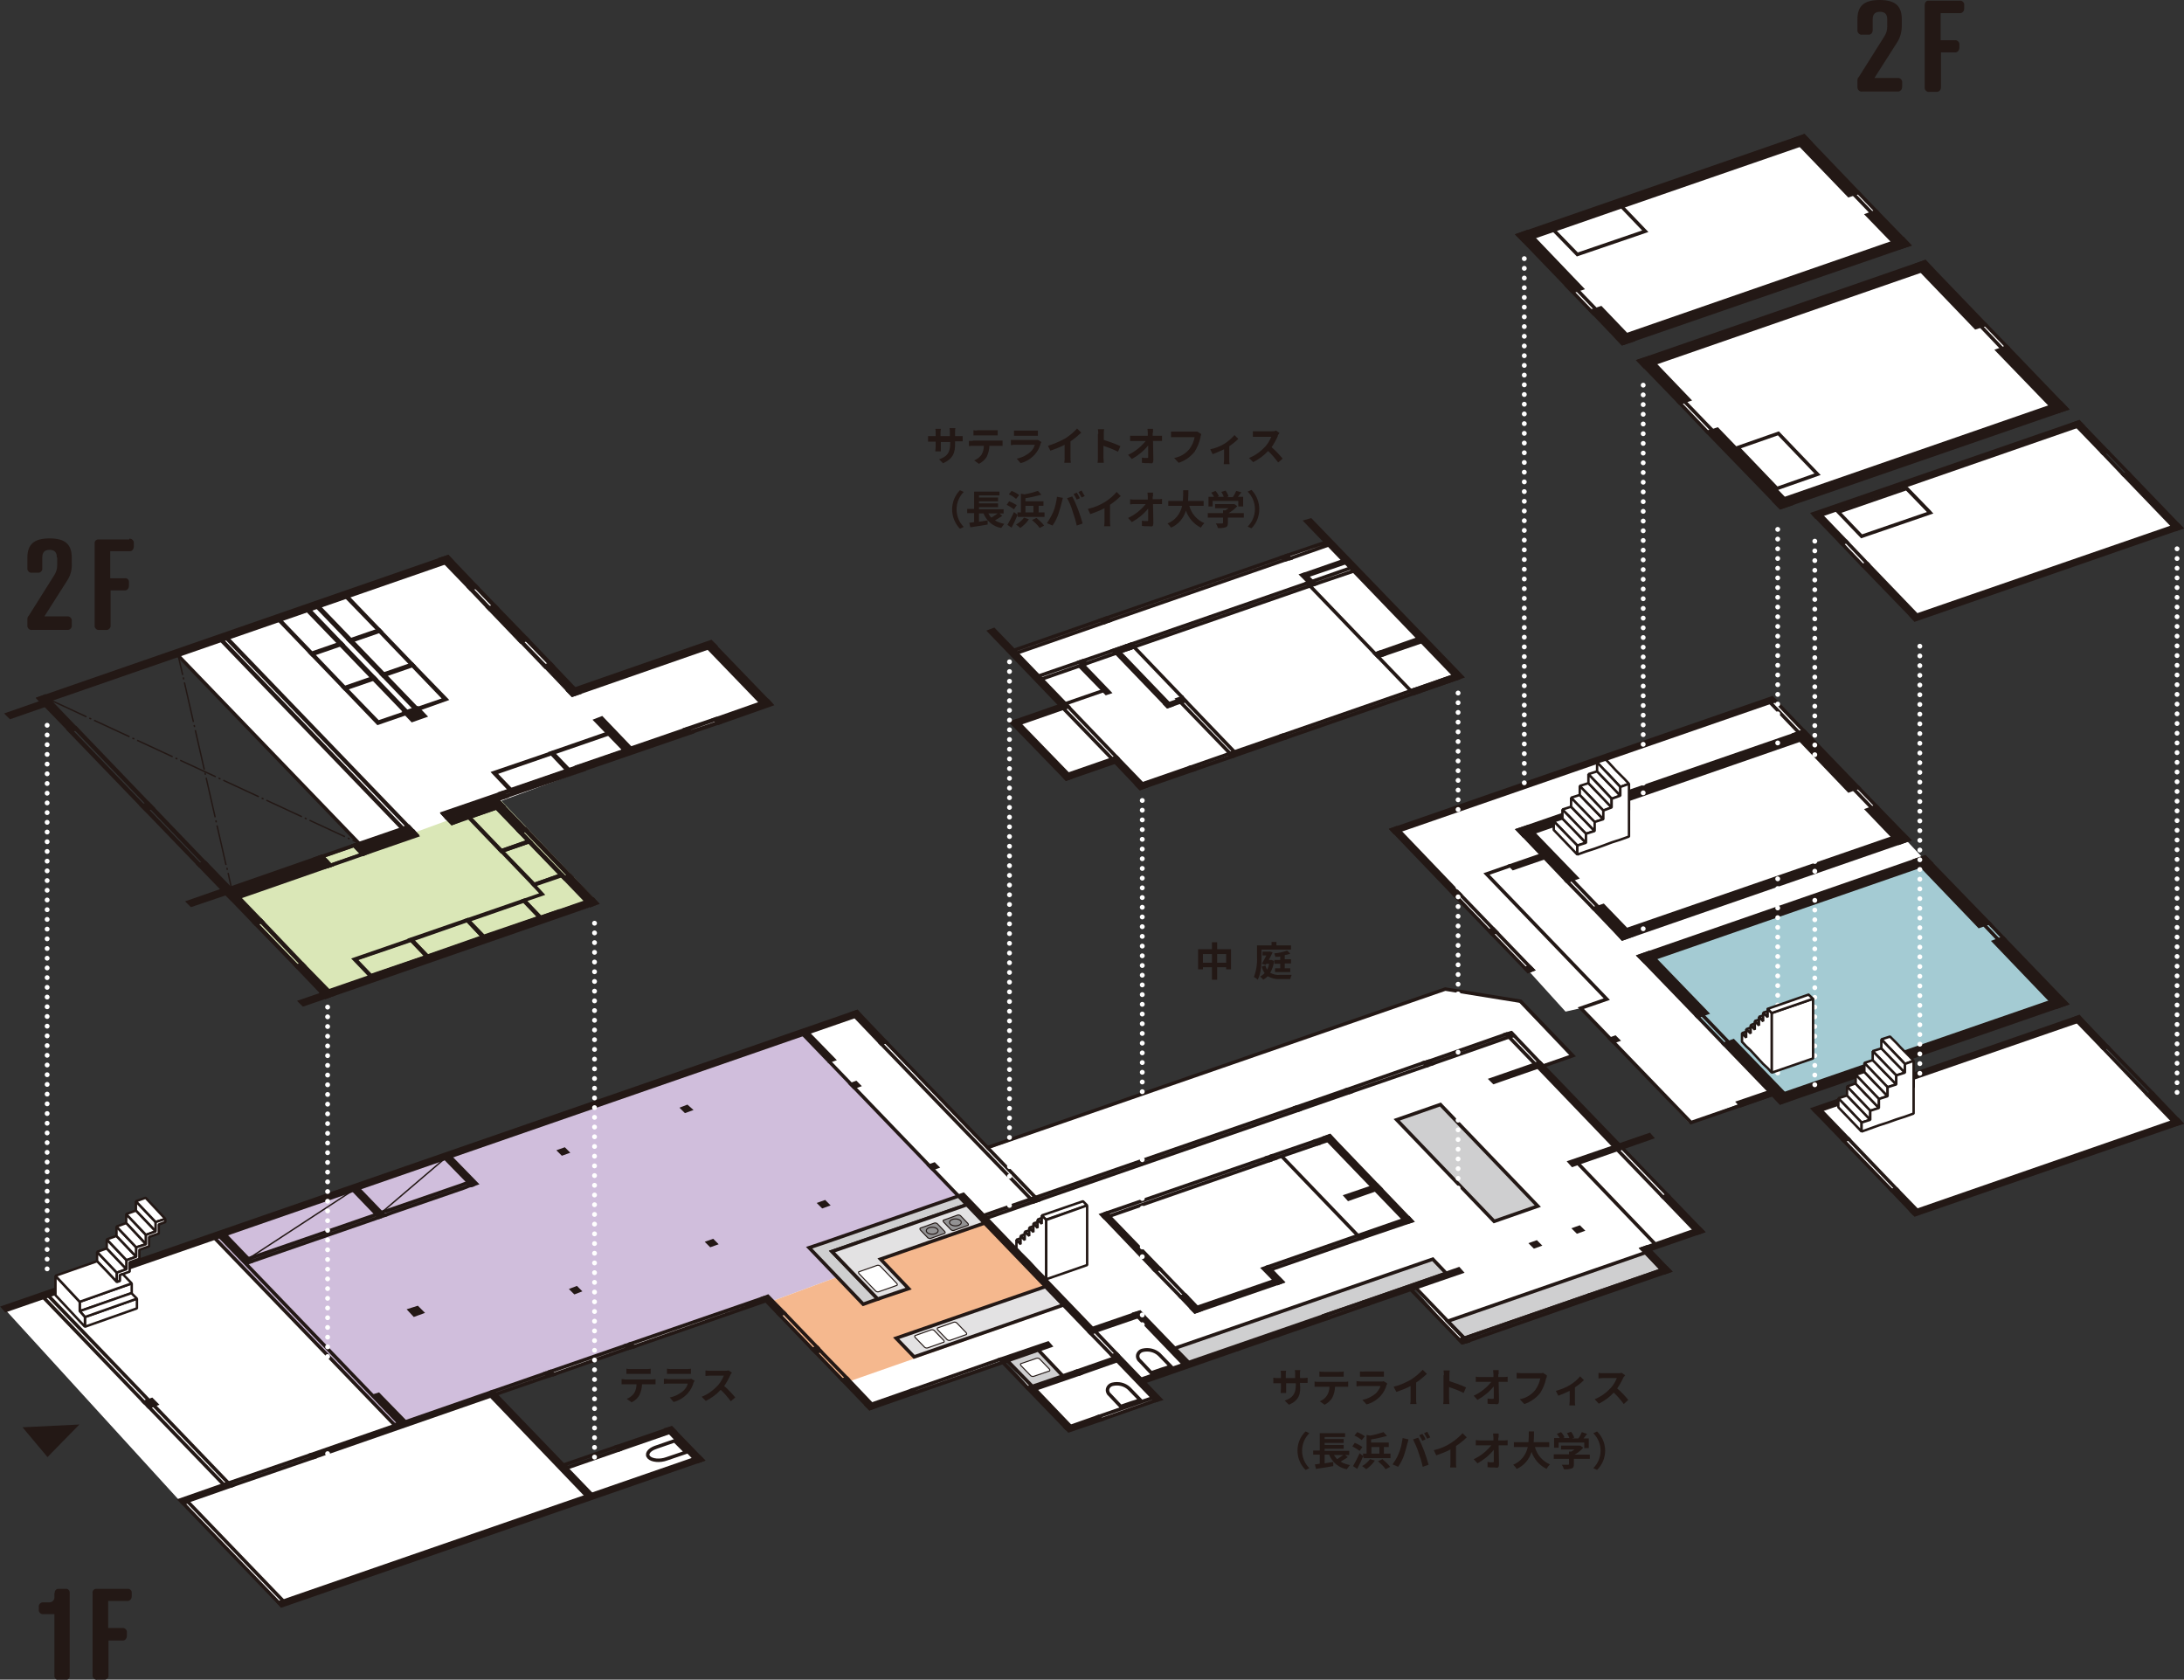 <?xml version="1.0" encoding="UTF-8"?>
<svg xmlns="http://www.w3.org/2000/svg" xmlns:xlink="http://www.w3.org/1999/xlink" version="1.1" viewBox="0 0 630 484.5">
  <rect x="0" y="0" width="630" height="484.5" fill="#333333" stroke="none"/>
  <defs>
    <style>
      .cls-1, .cls-2, .cls-3, .cls-4, .cls-5, .cls-6, .cls-7, .cls-8 {
        fill: none;
      }

      .cls-9 {
        fill: #d0bedc;
      }

      .cls-10 {
        stroke-linejoin: round;
      }

      .cls-10, .cls-2, .cls-3, .cls-4, .cls-5, .cls-11, .cls-6, .cls-12, .cls-13, .cls-14, .cls-15, .cls-7 {
        stroke: #231815;
      }

      .cls-10, .cls-11 {
        stroke-width: .7px;
      }

      .cls-10, .cls-11, .cls-16, .cls-15 {
        fill: #fff;
      }

      .cls-10, .cls-8 {
        stroke-linecap: round;
      }

      .cls-2 {
        stroke-dasharray: 11.3 .9 .6 .9;
      }

      .cls-2, .cls-3, .cls-4, .cls-5, .cls-6, .cls-12, .cls-13, .cls-14, .cls-15, .cls-7, .cls-8 {
        stroke-miterlimit: 10;
      }

      .cls-2, .cls-3, .cls-5, .cls-7 {
        stroke-width: .4px;
      }

      .cls-17 {
        fill: #a4cbd3;
      }

      .cls-3 {
        stroke-dasharray: 11.7 .9 .6 .9;
      }

      .cls-18 {
        fill: #f5b88e;
      }

      .cls-19 {
        clip-path: url(#clippath-17);
      }

      .cls-20 {
        clip-path: url(#clippath-19);
      }

      .cls-21 {
        clip-path: url(#clippath-11);
      }

      .cls-22 {
        clip-path: url(#clippath-16);
      }

      .cls-23 {
        clip-path: url(#clippath-18);
      }

      .cls-24 {
        clip-path: url(#clippath-10);
      }

      .cls-25 {
        clip-path: url(#clippath-15);
      }

      .cls-26 {
        clip-path: url(#clippath-13);
      }

      .cls-27 {
        clip-path: url(#clippath-14);
      }

      .cls-28 {
        clip-path: url(#clippath-12);
      }

      .cls-29 {
        clip-path: url(#clippath-50);
      }

      .cls-30 {
        clip-path: url(#clippath-52);
      }

      .cls-31 {
        clip-path: url(#clippath-53);
      }

      .cls-32 {
        clip-path: url(#clippath-51);
      }

      .cls-33 {
        clip-path: url(#clippath-31);
      }

      .cls-34 {
        clip-path: url(#clippath-32);
      }

      .cls-35 {
        clip-path: url(#clippath-33);
      }

      .cls-36 {
        clip-path: url(#clippath-34);
      }

      .cls-37 {
        clip-path: url(#clippath-35);
      }

      .cls-38 {
        clip-path: url(#clippath-39);
      }

      .cls-39 {
        clip-path: url(#clippath-30);
      }

      .cls-40 {
        clip-path: url(#clippath-36);
      }

      .cls-41 {
        clip-path: url(#clippath-37);
      }

      .cls-42 {
        clip-path: url(#clippath-38);
      }

      .cls-43 {
        clip-path: url(#clippath-27);
      }

      .cls-44 {
        clip-path: url(#clippath-29);
      }

      .cls-45 {
        clip-path: url(#clippath-26);
      }

      .cls-46 {
        clip-path: url(#clippath-28);
      }

      .cls-47 {
        clip-path: url(#clippath-20);
      }

      .cls-48 {
        clip-path: url(#clippath-21);
      }

      .cls-49 {
        clip-path: url(#clippath-22);
      }

      .cls-50 {
        clip-path: url(#clippath-23);
      }

      .cls-51 {
        clip-path: url(#clippath-24);
      }

      .cls-52 {
        clip-path: url(#clippath-25);
      }

      .cls-53 {
        clip-path: url(#clippath-41);
      }

      .cls-54 {
        clip-path: url(#clippath-42);
      }

      .cls-55 {
        clip-path: url(#clippath-43);
      }

      .cls-56 {
        clip-path: url(#clippath-44);
      }

      .cls-57 {
        clip-path: url(#clippath-45);
      }

      .cls-58 {
        clip-path: url(#clippath-49);
      }

      .cls-59 {
        clip-path: url(#clippath-40);
      }

      .cls-60 {
        clip-path: url(#clippath-46);
      }

      .cls-61 {
        clip-path: url(#clippath-47);
      }

      .cls-62 {
        clip-path: url(#clippath-48);
      }

      .cls-11 {
        stroke-linejoin: bevel;
      }

      .cls-6 {
        stroke-width: .3px;
      }

      .cls-63 {
        clip-path: url(#clippath-1);
      }

      .cls-64 {
        clip-path: url(#clippath-3);
      }

      .cls-65 {
        clip-path: url(#clippath-4);
      }

      .cls-66 {
        clip-path: url(#clippath-2);
      }

      .cls-67 {
        clip-path: url(#clippath-7);
      }

      .cls-68 {
        clip-path: url(#clippath-6);
      }

      .cls-69 {
        clip-path: url(#clippath-9);
      }

      .cls-70 {
        clip-path: url(#clippath-8);
      }

      .cls-71 {
        clip-path: url(#clippath-5);
      }

      .cls-12, .cls-72 {
        fill: #231815;
      }

      .cls-13 {
        fill: #e3e2e3;
      }

      .cls-14 {
        fill: #cfcfd0;
      }

      .cls-7 {
        stroke-dasharray: .6 .9;
      }

      .cls-73 {
        fill: #939293;
      }

      .cls-8 {
        stroke: #fff;
        stroke-dasharray: 0 2.8;
        stroke-width: 1.4px;
      }

      .cls-74 {
        fill: #dae7b7;
      }

      .cls-75 {
        clip-path: url(#clippath);
      }
    </style>
    <clipPath id="clippath">
      <polygon class="cls-1" points="20.2 210.8 22 210.2 13 200.8 11.2 201.5 20.2 210.8"/>
    </clipPath>
    <clipPath id="clippath-1">
      <polygon class="cls-1" points="135.7 169.9 137.5 169.3 129.2 160.6 127.3 161.2 135.7 169.9"/>
    </clipPath>
    <clipPath id="clippath-2">
      <polygon class="cls-1" points="42.1 233.6 43.9 232.9 42.8 231.8 41 232.5 42.1 233.6"/>
    </clipPath>
    <clipPath id="clippath-3">
      <polygon class="cls-1" points="65.6 258 67.4 257.3 59.2 248.8 57.3 249.4 65.6 258"/>
    </clipPath>
    <clipPath id="clippath-4">
      <polygon class="cls-1" points="73.7 266.5 75.6 265.8 67.8 257.7 65.9 258.4 73.7 266.5"/>
    </clipPath>
    <clipPath id="clippath-5">
      <polygon class="cls-1" points="170.3 261.2 172.1 260.5 164.4 252.5 162.6 253.2 170.3 261.2"/>
    </clipPath>
    <clipPath id="clippath-6">
      <polygon class="cls-1" points="150 240.1 151.8 239.4 144 231.3 142.1 231.9 150 240.1"/>
    </clipPath>
    <clipPath id="clippath-7">
      <polygon class="cls-1" points="180.9 217.2 182.7 216.6 173.6 207.1 171.8 207.8 180.9 217.2"/>
    </clipPath>
    <clipPath id="clippath-8">
      <polygon class="cls-1" points="130.4 237.5 145.1 232.4 144 231.3 129.3 236.4 130.4 237.5"/>
    </clipPath>
    <clipPath id="clippath-9">
      <polygon class="cls-1" points="128.7 235.8 146 229.8 144.9 228.7 127.7 234.6 128.7 235.8"/>
    </clipPath>
    <clipPath id="clippath-10">
      <polygon class="cls-1" points="167.7 222.2 199.4 211.3 198.3 210.2 166.6 221.1 167.7 222.2"/>
    </clipPath>
    <clipPath id="clippath-11">
      <polygon class="cls-1" points="207.2 208.6 222.5 203.2 221.5 202.1 206.1 207.5 207.2 208.6"/>
    </clipPath>
    <clipPath id="clippath-12">
      <polygon class="cls-1" points="94 287.6 95.9 286.9 87.3 278.1 85.5 278.7 94 287.6"/>
    </clipPath>
    <clipPath id="clippath-13">
      <polygon class="cls-1" points="94 287.6 172.1 260.5 171.1 259.4 92.9 286.5 94 287.6"/>
    </clipPath>
    <clipPath id="clippath-14">
      <polygon class="cls-1" points="65.6 258 94 248.1 92.9 247 64.5 256.9 65.6 258"/>
    </clipPath>
    <clipPath id="clippath-15">
      <polygon class="cls-1" points="93.5 250.2 95.4 249.6 92.9 247 91 247.7 93.5 250.2"/>
    </clipPath>
    <clipPath id="clippath-16">
      <polygon class="cls-1" points="130.4 237.5 132.2 236.8 129.8 234.3 127.9 234.9 130.4 237.5"/>
    </clipPath>
    <clipPath id="clippath-17">
      <polygon class="cls-1" points="103.3 244.9 118.9 239.5 117.9 238.4 102.2 243.8 103.3 244.9"/>
    </clipPath>
    <clipPath id="clippath-18">
      <polygon class="cls-1" points="104.7 246.4 120.3 241 119.3 239.8 103.6 245.3 104.7 246.4"/>
    </clipPath>
    <clipPath id="clippath-19">
      <polygon class="cls-1" points="104.7 246.4 106.5 245.7 104.1 243.2 102.2 243.8 104.7 246.4"/>
    </clipPath>
    <clipPath id="clippath-20">
      <polygon class="cls-1" points="118.2 241.3 120.1 240.7 117.9 238.4 116 239 118.2 241.3"/>
    </clipPath>
    <clipPath id="clippath-21">
      <polygon class="cls-1" points="67 259.5 95.4 249.6 94.3 248.5 65.9 258.4 67 259.5"/>
    </clipPath>
    <clipPath id="clippath-22">
      <polygon class="cls-1" points="87.5 289.8 94.5 287.4 93.6 286.5 86.6 288.9 87.5 289.8"/>
    </clipPath>
    <clipPath id="clippath-23">
      <polygon class="cls-1" points="55.2 261.1 66.7 257.2 65.8 256.2 54.3 260.2 55.2 261.1"/>
    </clipPath>
    <clipPath id="clippath-24">
      <polygon class="cls-1" points="12.2 202.6 130.2 161.7 129.2 160.6 11.2 201.5 12.2 202.6"/>
    </clipPath>
    <clipPath id="clippath-25">
      <polygon class="cls-1" points="3 206.9 14.5 202.9 13.6 202 2.1 206 3 206.9"/>
    </clipPath>
    <clipPath id="clippath-26">
      <polygon class="cls-1" points="150.2 185.1 152.1 184.4 142.8 174.8 140.9 175.4 150.2 185.1"/>
    </clipPath>
    <clipPath id="clippath-27">
      <polygon class="cls-1" points="165.1 200.5 166.9 199.9 158.9 191.5 157.1 192.1 165.1 200.5"/>
    </clipPath>
    <clipPath id="clippath-28">
      <polygon class="cls-1" points="220.2 203.4 222 202.7 205.9 186 204 186.6 220.2 203.4"/>
    </clipPath>
    <clipPath id="clippath-29">
      <polygon class="cls-1" points="165.1 200.5 206.2 186.2 205.1 185.1 164 199.4 165.1 200.5"/>
    </clipPath>
    <clipPath id="clippath-30">
      <polygon class="cls-1" points="118.9 207.8 122.6 206.5 120.4 204.2 116.7 205.5 118.9 207.8"/>
    </clipPath>
    <clipPath id="clippath-31">
      <polygon class="cls-1" points="94.9 249.8 104.7 246.4 102.2 243.8 92.4 247.2 94.9 249.8"/>
    </clipPath>
    <clipPath id="clippath-32">
      <polygon class="cls-1" points="141.2 175.7 143.1 175.1 137.2 169 135.4 169.6 141.2 175.7"/>
    </clipPath>
    <clipPath id="clippath-33">
      <polygon class="cls-1" points="162.9 253.5 164.7 252.8 151.6 239.1 149.7 239.8 162.9 253.5"/>
    </clipPath>
    <clipPath id="clippath-34">
      <polygon class="cls-1" points="145.5 229.9 168.2 222.1 167.1 221 144.4 228.8 145.5 229.9"/>
    </clipPath>
    <clipPath id="clippath-35">
      <polygon class="cls-1" points="198.9 211.4 207.6 208.4 206.6 207.3 197.8 210.3 198.9 211.4"/>
    </clipPath>
    <clipPath id="clippath-36">
      <polygon class="cls-1" points="85.8 279 87.6 278.4 75.3 265.5 73.4 266.2 85.8 279"/>
    </clipPath>
    <clipPath id="clippath-37">
      <polygon class="cls-1" points="57.6 249.7 59.4 249.1 21.8 209.9 19.9 210.6 57.6 249.7"/>
    </clipPath>
    <clipPath id="clippath-38">
      <polygon class="cls-1" points="116.6 239.6 118.4 239 65.3 183.8 63.5 184.4 116.6 239.6"/>
    </clipPath>
    <clipPath id="clippath-39">
      <polygon class="cls-1" points="157.3 192.4 159.2 191.8 151.8 184.1 150 184.8 157.3 192.4"/>
    </clipPath>
    <clipPath id="clippath-40">
      <polygon class="cls-1" points="117.2 205.7 120.5 204.6 91.7 174.7 88.4 175.8 117.2 205.7"/>
    </clipPath>
    <clipPath id="clippath-41">
      <polygon class="cls-1" points="120 204.8 128.7 201.7 118.9 191.6 110.2 194.6 120 204.8"/>
    </clipPath>
    <clipPath id="clippath-42">
      <polygon class="cls-1" points="163.9 222.5 180.9 216.6 175.9 211.3 158.9 217.2 163.9 222.5"/>
    </clipPath>
    <clipPath id="clippath-43">
      <polygon class="cls-1" points="147.4 228.2 164.4 222.3 159.4 217.1 142.4 222.9 147.4 228.2"/>
    </clipPath>
    <clipPath id="clippath-44">
      <polygon class="cls-1" points="135.1 235.7 144.6 245.6 152.9 242.7 143.3 232.8 135.1 235.7"/>
    </clipPath>
    <clipPath id="clippath-45">
      <polygon class="cls-1" points="144.5 245.4 154 255.3 162.2 252.5 152.7 242.6 144.5 245.4"/>
    </clipPath>
    <clipPath id="clippath-46">
      <polygon class="cls-1" points="151.2 259.7 134.7 265.4 139.4 270.4 155.9 264.6 151.2 259.7"/>
    </clipPath>
    <clipPath id="clippath-47">
      <polygon class="cls-1" points="118.7 271 102.2 276.7 106.9 281.6 123.4 275.9 118.7 271"/>
    </clipPath>
    <clipPath id="clippath-48">
      <polygon class="cls-1" points="134.9 265.3 118.4 271 123.2 276 139.7 270.3 134.9 265.3"/>
    </clipPath>
    <clipPath id="clippath-49">
      <polygon class="cls-1" points="101 185 109.7 182 99.9 171.8 91.2 174.8 101 185"/>
    </clipPath>
    <clipPath id="clippath-50">
      <polygon class="cls-1" points="110.5 194.9 119.2 191.9 109.4 181.7 100.7 184.7 110.5 194.9"/>
    </clipPath>
    <clipPath id="clippath-51">
      <polygon class="cls-1" points="109 208.6 117.7 205.6 107.9 195.4 99.2 198.4 109 208.6"/>
    </clipPath>
    <clipPath id="clippath-52">
      <polygon class="cls-1" points="90 188.8 98.7 185.8 88.9 175.6 80.2 178.6 90 188.8"/>
    </clipPath>
    <clipPath id="clippath-53">
      <polygon class="cls-1" points="99.5 198.7 108.2 195.7 98.4 185.5 89.7 188.5 99.5 198.7"/>
    </clipPath>
  </defs>
  <!-- Generator: Adobe Illustrator 28.6.0, SVG Export Plug-In . SVG Version: 1.2.0 Build 709)  -->
  <g>
    <g id="_レイヤー_1" data-name="レイヤー_1">
      <g id="_レイヤー_2" data-name="レイヤー_2">
        <g id="_テキスト" data-name="テキスト">
          <polygon class="cls-16" points="513.6 146.4 472.8 104.1 555.3 75.5 596.1 117.9 513.6 146.4"/>
          <polygon class="cls-16" points="52.1 433.2 .9 377.1 247.5 292.8 300.4 347.8 52.1 433.2"/>
          <polygon class="cls-16" points="52.1 433.2 81.2 463.2 201.8 420.7 193.2 412.5 162.8 423.7 142.1 402 52.1 433.2"/>
          <polygon class="cls-16" points="220.2 374.1 251.1 405.8 289.8 392.2 307.7 412.1 333.9 404 329.2 397.9 407.6 371.2 421 386.5 480.1 366 475 359.7 490.6 354.6 444 307.4 452.9 304.6 437.9 288.8 416.3 285.3 284.7 331.5 297.8 346.5 220.2 374.1"/>
          <polygon class="cls-16" points="65.9 257.2 94 286.7 170.4 260.9 143.1 230.6 220.8 203 203.8 185.8 165 199.9 127.7 161.3 51.1 189.3 103.9 243.4 65.9 257.2"/>
          <polygon class="cls-16" points="441 280.1 451.6 291.8 456 290.8 487.2 323.8 511.3 314.9 514 317.2 593.8 289 511.2 201.3 402.8 239.6 441 280.1"/>
          <polygon class="cls-16" points="523.8 320.7 552 349.1 627.7 324.3 599.7 294.1 523.8 320.7"/>
          <polygon class="cls-16" points="523.8 149.1 552 177.7 626.9 151.9 599.2 122.5 523.8 149.1"/>
          <polygon class="cls-16" points="306.2 203.9 293.6 208.3 308.1 224 321.7 219 329 226.7 420.3 195.2 382.7 156.1 292.4 187.9 306.2 203.9"/>
          <polygon class="cls-74" points="93.6 286.5 65.9 257.2 93.3 248.1 92.6 247 118 238.8 117 237.4 142.8 229.1 172.8 260.7 93.6 286.5"/>
          <polygon class="cls-16" points="117.5 240.9 62.8 183.8 129.5 161.3 166.6 199.2 205.3 185.1 222 202.7 117.5 240.9"/>
          <polygon class="cls-9" points="114.1 411.9 61.3 356.5 231.4 297.7 276.5 345.3 233.4 360 241.4 368.4 222.2 375.5 220.2 374.1 114.1 411.9"/>
          <polygon class="cls-18" points="307.7 376.5 284.6 352.3 254.1 363.2 261.4 371.5 249.1 376.3 241.4 368.4 222.2 375.5 243.7 398.9 307.7 376.5"/>
          <polyline class="cls-17" points="513.6 318.1 474 276.5 555.5 248.2 596.1 289.5 513.6 318.1"/>
          <polyline class="cls-16" points="468 270.8 438.7 240 520.4 210.9 550.6 242.2 468 270.8"/>
          <polyline class="cls-16" points="468 99.1 437.9 67.8 520.4 39.2 550.6 70.6 468 99.1"/>
          <path class="cls-72" d="M16.4,160.8c0-1.3-.5-2.2-2.1-2.2s-2.1.9-2.1,2.2v3.1c.1.6-.4,1.2-1,1.3h-2c-.6.1-1.2-.4-1.3-1v-3.3c0-3.8,1.8-5.6,6.4-5.6s6.4,1.8,6.4,5.6v1.7c.1,1.8-.4,3.5-1.4,5l-6.5,10.2h6.6c.6-.1,1.2.4,1.3,1v1.6c.1.6-.4,1.2-1,1.3h-10.5c-.6.1-1.2-.4-1.3-1v-1.9c0-.4,0-.9.4-1.2l7.3-11.6c.6-.9.9-1.9.9-2.9v-2.3h-.1Z"/>
          <path class="cls-72" d="M37.3,155.4c.6-.1,1.2.4,1.3,1v1.3c0,.6-.4,1.2-1,1.3h-5.8v7.8h4.2c.6-.1,1.2.4,1.2,1v1.2c0,.6-.4,1.2-1,1.3h-4.3v10.1c.1.6-.4,1.2-1,1.3h-2.3c-.6.1-1.2-.4-1.3-1v-23.9c-.1-.6.4-1.2,1-1.2h9v-.2Z"/>
          <path class="cls-72" d="M544.4,5.6c0-1.3-.5-2.2-2.1-2.2s-2.1.9-2.1,2.2v3.1c0,.6-.3,1.2-1,1.3h-2.1c-.6.1-1.2-.4-1.3-1.1v-3.3C535.8,1.8,537.6,0,542.2,0s6.4,1.8,6.4,5.6v1.7c0,1.8-.4,3.5-1.4,5l-6.5,10.2h6.7c.6-.1,1.2.4,1.3,1v1.6c0,.6-.4,1.2-1.1,1.3h-10.5c-.6.1-1.2-.4-1.3-1.1v-1.9c0-.4,0-.9.4-1.2l7.3-11.6c.6-.9.9-1.9.9-2.9v-2.1Z"/>
          <path class="cls-72" d="M565.3.2c.6-.1,1.2.4,1.3,1v1.3c0,.6-.4,1.2-1.1,1.3h-5.7v7.8h4.1c.6-.1,1.2.4,1.3,1v1.2c0,.6-.4,1.2-1,1.3h-4.3v10.1c0,.6-.4,1.2-1.1,1.3h-2.3c-.6.1-1.2-.4-1.3-1V1.4c0-.6.4-1.2,1-1.2h.3s8.8,0,8.8,0Z"/>
          <path class="cls-72" d="M15.8,459.5c-.1-.6.4-1.2,1-1.2h2.1c.6-.1,1.2.4,1.2,1v24c.1.6-.4,1.2-1,1.3h-2.1c-.6.1-1.2-.4-1.3-1v-18h-3.2c-.6.1-1.2-.4-1.3-1v-1.1c-.1-.6.4-1.2,1-1.3h2c.8,0,1.4-.5,1.5-1.3v-1.4h.1Z"/>
          <path class="cls-72" d="M36.7,458.3c.6-.1,1.2.3,1.3.9v1.3c0,.6-.4,1.2-1.1,1.3h-5.7v7.8h4.1c.6-.1,1.2.4,1.3,1v1.3c0,.6-.4,1.2-1,1.3h-4.3v10c.1.6-.4,1.2-1,1.3h-2.3c-.6.1-1.2-.4-1.3-1.1v-23.9c-.1-.6.4-1.2,1-1.2h9Z"/>
          <polygon class="cls-12" points="573.7 266.2 555.3 247.2 552.6 248.1 570.9 267.2 573.7 266.2"/>
          <polygon class="cls-12" points="248 292.7 1.7 378 .9 377.1 247.2 291.8 248 292.7"/>
          <polygon class="cls-12" points="142.9 402.2 90.5 420.4 89.7 419.6 142.1 401.4 142.9 402.2"/>
          <polygon class="cls-12" points="159.6 396.5 158.2 396.9 157.4 396.1 158.8 395.6 159.6 396.5"/>
          <polygon class="cls-12" points="182.7 388.5 181.3 388.9 180.5 388.1 181.9 387.6 182.7 388.5"/>
          <polygon class="cls-12" points="167.1 372.3 165.8 372.8 165 372 166.3 371.5 167.1 372.3"/>
          <polygon class="cls-12" points="206.4 358.7 205 359.2 204.2 358.4 205.6 357.9 206.4 358.7"/>
          <polygon class="cls-12" points="163.6 332.3 162.2 332.8 161.4 332 162.8 331.5 163.6 332.3"/>
          <polygon class="cls-12" points="199.1 320 197.7 320.5 196.9 319.7 198.2 319.2 199.1 320"/>
          <polygon class="cls-12" points="255.5 300.5 254.1 301 245.8 292.3 247.2 291.8 255.5 300.5"/>
          <polygon class="cls-4" points="298.7 345.4 297.4 345.9 254.1 301 255.5 300.5 298.7 345.4"/>
          <polygon class="cls-4" points="299.5 346.2 298.7 345.4 373.8 319.4 374.6 320.2 299.5 346.2"/>
          <polygon class="cls-4" points="299.5 346.2 298.7 345.4 283.7 350.6 284.5 351.4 299.5 346.2"/>
          <polygon class="cls-12" points="238.7 347.5 237.3 348 236.5 347.2 237.9 346.7 238.7 347.5"/>
          <polygon class="cls-12" points="270.3 336.6 268.9 337.1 268.1 336.3 269.5 335.8 270.3 336.6"/>
          <polygon class="cls-12" points="299.5 346.2 298.1 346.7 297.4 345.9 298.7 345.4 299.5 346.2"/>
          <polygon class="cls-12" points="320 350.8 318.6 351.2 317.8 350.4 319.2 349.9 320 350.8"/>
          <polygon class="cls-12" points="367.7 334.2 366.3 334.7 365.5 333.9 366.9 333.4 367.7 334.2"/>
          <polygon class="cls-4" points="320 350.8 366.3 334.7 365.5 333.9 319.2 349.9 320 350.8"/>
          <polygon class="cls-4" points="367.7 334.2 380.2 329.9 379.4 329.1 366.9 333.4 367.7 334.2"/>
          <polygon class="cls-12" points="384.4 328.5 380.2 329.9 379.4 329.1 383.6 327.6 384.4 328.5"/>
          <polygon class="cls-12" points="407.2 352.2 392.5 357.2 391.7 356.4 406.4 351.3 407.2 352.2"/>
          <polygon class="cls-12" points="398.1 342.7 389 345.9 388.2 345 397.3 341.9 398.1 342.7"/>
          <polygon class="cls-12" points="368.6 370.2 364.4 365.9 365.8 365.4 369.9 369.7 368.6 370.2"/>
          <polygon class="cls-12" points="344.7 378.4 340.6 374.1 342 373.6 346.1 377.9 344.7 378.4"/>
          <polygon class="cls-12" points="333.1 366.4 318.6 351.2 319.9 350.8 334.5 365.9 333.1 366.4"/>
          <polygon class="cls-12" points="343.9 377.6 369.1 368.9 369.9 369.7 344.7 378.4 343.9 377.6"/>
          <polygon class="cls-12" points="405.8 352.6 382.2 328.1 383.6 327.6 407.2 352.2 405.8 352.6"/>
          <polygon class="cls-12" points="343.4 393.6 342 394.1 327.4 378.9 328.8 378.5 343.4 393.6"/>
          <polygon class="cls-12" points="329.5 398.8 328.7 398 356.4 388.4 357.1 389.2 329.5 398.8"/>
          <polygon class="cls-4" points="368.4 385.3 367.6 384.5 356.4 388.4 357.1 389.2 368.4 385.3"/>
          <polygon class="cls-12" points="368.4 385.3 367.6 384.5 382.1 379.4 382.9 380.3 368.4 385.3"/>
          <polygon class="cls-12" points="329.6 379.3 315.9 384 315.1 383.2 328.8 378.5 329.6 379.3"/>
          <polygon class="cls-12" points="247.7 313.1 246.3 313.6 245.5 312.8 246.9 312.3 247.7 313.1"/>
          <polygon class="cls-12" points="240.5 305.6 239.1 306.1 231.4 298.1 232.8 297.7 240.5 305.6"/>
          <polygon class="cls-12" points="236.6 389.6 235.2 390 234.4 389.2 235.8 388.7 236.6 389.6"/>
          <polygon class="cls-12" points="303 388.2 289.3 393 288.5 392.1 302.3 387.4 303 388.2"/>
          <polygon class="cls-13" points="258.5 386 301.6 371.1 306.8 376.4 263.7 391.4 258.5 386"/>
          <polygon class="cls-12" points="308.8 411.4 307.5 411.9 296.4 400.4 297.8 399.9 308.8 411.4"/>
          <polygon class="cls-12" points="334.7 403.6 333.3 404 320.9 391.1 322.2 390.6 334.7 403.6"/>
          <polygon class="cls-4" points="315.9 384 314.5 384.5 320.9 391.1 322.2 390.6 315.9 384"/>
          <polygon class="cls-12" points="315.9 384 314.5 384.5 276.5 345 277.9 344.5 315.9 384"/>
          <polygon class="cls-12" points="298.6 400.7 297.8 399.9 310.6 395.5 311.4 396.3 298.6 400.7"/>
          <polygon class="cls-4" points="322.2 392.5 321.5 391.7 310.6 395.5 311.4 396.3 322.2 392.5"/>
          <polygon class="cls-12" points="252.2 405.8 250.9 406.3 243 398.1 244.4 397.6 252.2 405.8"/>
          <polygon class="cls-12" points="250.9 406.3 250.1 405.5 263.3 400.9 264.1 401.7 250.9 406.3"/>
          <polygon class="cls-12" points="226.2 378.7 224.8 379.2 220.2 374.4 221.5 373.9 226.2 378.7"/>
          <polygon class="cls-4" points="158.2 396.9 142.9 402.2 142.1 401.4 157.4 396.1 158.2 396.9"/>
          <polygon class="cls-4" points="181.3 388.9 159.6 396.5 158.8 395.6 180.5 388.1 181.3 388.9"/>
          <polygon class="cls-4" points="234.4 389.2 224.8 379.2 226.2 378.7 235.8 388.7 234.4 389.2"/>
          <polygon class="cls-4" points="243 398.1 235.2 390 236.6 389.6 244.4 397.6 243 398.1"/>
          <polygon class="cls-4" points="263.3 400.9 288.5 392.1 289.3 393 264.1 401.7 263.3 400.9"/>
          <polygon class="cls-4" points="290.6 392.5 297.8 399.9 296.4 400.4 289.3 393 290.6 392.5"/>
          <polygon class="cls-14" points="290.6 392.5 297.8 399.9 306.6 396.9 299.5 389.4 290.6 392.5"/>
          <polygon class="cls-14" points="338.9 388.9 342.9 393 417.2 367.3 413.3 363.2 338.9 388.9"/>
          <polygon class="cls-14" points="417.6 381.1 422.4 386 479.4 366.3 474.7 361.3 417.6 381.1"/>
          <polygon class="cls-14" points="402.9 323 431 352.3 443.6 347.9 415.5 318.6 402.9 323"/>
          <polygon class="cls-4" points="333.3 404 317.7 409.5 316.9 408.6 332.5 403.2 333.3 404"/>
          <polygon class="cls-12" points="308.3 412.7 317.7 409.5 316.9 408.6 307.5 411.9 308.3 412.7"/>
          <polygon class="cls-4" points="220.9 375.2 182.7 388.5 181.9 387.6 220.2 374.4 220.9 375.2"/>
          <polygon class="cls-12" points="66.7 428.6 52.7 433.5 51.9 432.7 65.9 427.8 66.7 428.6"/>
          <polygon class="cls-12" points="71.1 364.4 63.5 356.6 64.9 356.1 72.4 363.9 71.1 364.4"/>
          <polygon class="cls-12" points="109.4 351.1 101.9 343.3 103.3 342.8 110.8 350.6 109.4 351.1"/>
          <polygon class="cls-4" points="107.5 350.7 72.8 362.7 71.6 363.1 72.4 363.9 73.6 363.5 108.3 351.5 109.4 351.1 108.6 350.3 107.5 350.7"/>
          <polygon class="cls-4" points="134.5 341.3 133.7 341.6 132.9 341.9 112.3 349 111.5 349.3 110.7 349.5 110 349.8 110.8 350.6 111.5 350.4 112.3 350.1 113.1 349.8 133.7 342.7 134.5 342.4 135.2 342.1 136 341.9 135.2 341.1 134.5 341.3"/>
          <polygon class="cls-12" points="136 341.9 128.4 334.1 129.8 333.6 137.4 341.4 136 341.9"/>
          <polygon class="cls-12" points="115.4 410.5 107.9 402.6 109.2 402.2 116.8 410 115.4 410.5"/>
          <polygon class="cls-12" points="201.2 421.6 192.3 412.3 193.7 411.9 202.6 421.1 201.2 421.6"/>
          <polygon class="cls-12" points="177.9 417.3 193.7 411.9 194.5 412.7 178.6 418.2 177.9 417.3"/>
          <polygon class="cls-4" points="177.9 417.3 162.8 422.5 163.6 423.4 178.6 418.2 177.9 417.3"/>
          <polygon class="cls-4" points="66.7 428.6 90.5 420.4 89.7 419.6 65.9 427.8 66.7 428.6"/>
          <polygon class="cls-12" points="169.7 432 141.6 402.7 142.9 402.2 171.1 431.5 169.7 432"/>
          <polygon class="cls-4" points="80.4 462.3 52.8 433.6 54.2 433.2 81.8 461.9 80.4 462.3"/>
          <polygon class="cls-4" points="41.6 404.5 12.5 374.2 13.9 373.7 43 404 41.6 404.5"/>
          <polygon class="cls-4" points="113.8 411 61.9 357.1 63.3 356.6 115.2 410.6 113.8 411"/>
          <polygon class="cls-4" points="64.6 428.3 42.9 405.8 44.3 405.3 65.9 427.8 64.6 428.3"/>
          <polygon class="cls-12" points="80.4 462.3 201.8 420.3 202.6 421.1 81.2 463.2 80.4 462.3"/>
          <polygon class="cls-12" points="45.1 405 42.9 405.8 41.6 404.5 43.8 403.7 45.1 405"/>
          <polygon class="cls-12" points="121.7 378.5 119.5 379.3 118.2 377.9 120.4 377.2 121.7 378.5"/>
          <polygon class="cls-14" points="276.5 345 237.6 358.5 233.4 359.9 235.8 362.4 249 376.2 253.2 374.7 240 361 278.9 347.5 276.5 345"/>
          <polygon class="cls-13" points="278.9 347.5 248.9 357.9 240 361 245.1 366.3 253.2 374.7 262.1 371.7 254 363.2 284 352.8 278.9 347.5"/>
          <path class="cls-73" d="M272.5,355.2c.1.1.2.3.1.5q-.1.1-.2.1l-3.9,1.4c-.3.1-.7,0-.9-.2l-2.1-2.2c-.1-.1-.2-.3-.1-.5q.1-.1.2-.1l3.9-1.4c.3-.1.7,0,.9.2l2.1,2.2Z"/>
          <path class="cls-6" d="M272.5,355.2c.1.1.2.3.1.5q-.1.1-.2.1l-3.9,1.4c-.3.1-.7,0-.9-.2l-2.1-2.2c-.1-.1-.2-.3-.1-.5q.1-.1.2-.1l3.9-1.4c.3-.1.7,0,.9.2l2.1,2.2Z"/>
          <ellipse class="cls-6" cx="268.9" cy="355" rx="1.7" ry="1"/>
          <path class="cls-73" d="M279.2,352.9c.1.1.2.3.1.5q-.1.1-.2.1l-3.9,1.4c-.3.1-.7,0-.9-.2l-2.1-2.2c-.1-.1-.2-.3-.1-.5q.1-.1.2-.1l3.9-1.4c.3-.1.7,0,.9.2l2.1,2.2Z"/>
          <path class="cls-6" d="M279.2,352.9c.1.1.2.3.1.5q-.1.1-.2.1l-3.9,1.4c-.3.1-.7,0-.9-.2l-2.1-2.2c-.1-.1-.2-.3-.1-.5q.1-.1.2-.1l3.9-1.4c.3-.1.7,0,.9.2l2.1,2.2Z"/>
          <ellipse class="cls-6" cx="275.6" cy="352.6" rx="1.7" ry="1"/>
          <path class="cls-4" d="M189.1,417.5c-2,.7-2.8,2-1.9,2.9s3.2,1.1,5.1.4l5.6-1.9-1.9-1.9-.6-.6-.8-.8-5.5,1.9Z"/>
          <path class="cls-4" d="M325.7,400.5c-1.3-1.2-3.1-1.6-4.8-1.2-.9.2-1.6,1.1-1.4,2,.1.4.3.8.6,1l3.2,3.4,3.2-1.1,1-.3,1.4-.5-3.2-3.3Z"/>
          <path class="cls-4" d="M334.4,390.7c-1.3-1.2-3.1-1.6-4.8-1.2-.9.2-1.6,1.1-1.4,2,.1.4.3.8.7,1.1l3.2,3.4,3.2-1.1,1-.3,1.4-.5-3.3-3.4Z"/>
          <path class="cls-16" d="M302.7,394.9c.1.1.2.3.1.5q-.1.1-.2.1l-4.4,1.5c-.3.1-.7,0-.9-.2l-2.8-2.9c-.1-.1-.2-.3-.1-.5q.1-.1.2-.1l4.4-1.5c.3-.1.7,0,.9.2l2.8,2.9Z"/>
          <path class="cls-6" d="M302.7,394.9c.1.1.2.3.1.5q-.1.1-.2.1l-4.4,1.5c-.3.1-.7,0-.9-.2l-2.8-2.9c-.1-.1-.2-.3-.1-.5q.1-.1.2-.1l4.4-1.5c.3-.1.7,0,.9.2l2.8,2.9Z"/>
          <polygon class="cls-4" points="366.6 366.2 392.5 357.2 391.7 356.4 365.8 365.4 366.6 366.2"/>
          <polygon class="cls-4" points="333.1 366.4 340.6 374.1 342 373.7 334.5 365.9 333.1 366.4"/>
          <line class="cls-4" x1="391.7" y1="356.4" x2="369.7" y2="333.5"/>
          <line class="cls-4" x1="477.5" y1="358.9" x2="455.1" y2="335.5"/>
          <polygon class="cls-4" points="394.3 376.3 393.5 375.5 382.1 379.4 382.9 380.3 394.3 376.3"/>
          <polygon class="cls-4" points="421.8 387.3 423.2 386.9 408.4 371.5 407 372 421.8 387.3"/>
          <polygon class="cls-12" points="394.3 376.3 393.5 375.5 420.8 366 421.6 366.9 394.3 376.3"/>
          <polygon class="cls-12" points="455 355.3 454.2 354.5 455.6 354 456.4 354.8 455 355.3"/>
          <polygon class="cls-12" points="442.6 359.6 441.8 358.8 443.2 358.3 444 359.1 442.6 359.6"/>
          <polygon class="cls-12" points="421.8 387.3 423.2 386.9 422.4 386 421 386.5 421.8 387.3"/>
          <polygon class="cls-4" points="459.3 374.3 423.2 386.9 422.4 386 458.5 373.5 459.3 374.3"/>
          <polygon class="cls-12" points="459.3 374.3 481.6 366.6 480.8 365.8 458.5 373.5 459.3 374.3"/>
          <polygon class="cls-12" points="473.6 360.2 480.2 367.1 481.6 366.6 475 359.7 473.6 360.2"/>
          <polygon class="cls-12" points="479.7 345.3 489.7 355.7 491.1 355.2 481.1 344.8 479.7 345.3"/>
          <polygon class="cls-12" points="490.3 354.4 473.6 360.2 474.4 361 491.1 355.2 490.3 354.4"/>
          <polygon class="cls-12" points="475.8 327.3 452.8 335.2 453.6 336.1 476.5 328.1 475.8 327.3"/>
          <polygon class="cls-12" points="599.7 293.3 523 319.9 523.8 320.7 600.5 294.2 599.7 293.3"/>
          <polygon class="cls-12" points="628.3 323 551.6 349.6 552.4 350.4 629.1 323.9 628.3 323"/>
          <polygon class="cls-12" points="444.2 306.5 430.1 311.4 430.9 312.2 445 307.3 444.2 306.5"/>
          <polygon class="cls-4" points="479.7 345.3 466.5 331.6 467.9 331.1 481.1 344.8 479.7 345.3"/>
          <polygon class="cls-12" points="442.9 307 466.5 331.6 467.9 331.1 444.2 306.5 442.9 307"/>
          <polygon class="cls-12" points="401.5 239.3 419.6 258.2 421 257.8 402.8 238.8 401.5 239.3"/>
          <polygon class="cls-12" points="444.7 246.6 435.7 249.7 436.5 250.5 445.5 247.4 444.7 246.6"/>
          <polygon class="cls-12" points="510.5 314.9 501.4 318 502.2 318.9 511.3 315.7 510.5 314.9"/>
          <polygon class="cls-4" points="452 254.2 459.7 262.1 461.1 261.7 453.4 253.7 452 254.2"/>
          <polygon class="cls-4" points="534.7 227.6 540 233.1 541.3 232.6 536 227.1 534.7 227.6"/>
          <polygon class="cls-4" points="572.3 266.7 576.5 271.1 577.9 270.6 573.7 266.2 572.3 266.7"/>
          <polygon class="cls-12" points="575.2 271.6 593.3 290.5 596.1 289.5 577.9 270.6 575.2 271.6"/>
          <polygon class="cls-4" points="510.6 202.6 519 211.4 520.4 210.9 512 202.1 510.6 202.6"/>
          <polygon class="cls-12" points="511.2 201.3 401.5 239.3 402.2 240.1 512 202.1 511.2 201.3"/>
          <polygon class="cls-12" points="520.4 210.9 437.9 239.4 439.5 241.1 522 212.5 520.4 210.9"/>
          <polygon class="cls-12" points="549 240.6 466.5 269.1 468 270.8 550.6 242.2 549 240.6"/>
          <polygon class="cls-4" points="442.9 307 434.6 298.4 436 297.9 444.2 306.5 442.9 307"/>
          <polygon class="cls-12" points="435.3 299.1 434.5 298.3 435.9 297.9 436.7 298.7 435.3 299.1"/>
          <polygon class="cls-12" points="411.6 307.4 410.8 306.5 412.2 306.1 413 306.9 411.6 307.4"/>
          <polygon class="cls-12" points="374.6 320.2 373.8 319.4 388.5 314.3 389.3 315.1 374.6 320.2"/>
          <polygon class="cls-4" points="435.3 299.1 434.5 298.3 412.2 306.1 413 306.9 435.3 299.1"/>
          <polygon class="cls-4" points="411.6 307.4 410.8 306.5 388.5 314.3 389.3 315.1 411.6 307.4"/>
          <polygon class="cls-4" points="440.8 280.2 419.6 258.2 421 257.8 442.1 279.7 440.8 280.2"/>
          <polygon class="cls-12" points="440.8 280.2 440 279.3 441.3 278.9 442.1 279.7 440.8 280.2"/>
          <polygon class="cls-12" points="465.3 300.5 464.5 299.7 465.9 299.2 466.7 300 465.3 300.5"/>
          <polygon class="cls-12" points="430.3 269.3 429.5 268.4 430.8 268 431.6 268.8 430.3 269.3"/>
          <polygon class="cls-12" points="454.8 253.2 440.6 238.5 437.9 239.4 452 254.2 454.8 253.2"/>
          <polygon class="cls-12" points="459.7 262.1 468 270.8 470.8 269.8 462.5 261.2 459.7 262.1"/>
          <polygon class="cls-4" points="489.6 293.2 497.3 301.2 498.7 300.7 491 292.7 489.6 293.2"/>
          <polygon class="cls-12" points="555.3 247.2 472.8 275.8 474.4 277.4 556.9 248.8 555.3 247.2"/>
          <polygon class="cls-12" points="594.5 287.9 512 316.4 513.6 318.1 596.1 289.5 594.5 287.9"/>
          <polygon class="cls-12" points="492.4 292.2 475.6 274.8 472.8 275.8 489.6 293.2 492.4 292.2"/>
          <polygon class="cls-12" points="497.3 301.2 513.6 318.1 516.3 317.1 500 300.2 497.3 301.2"/>
          <polygon class="cls-12" points="536 227.1 520.4 210.9 517.7 211.8 533.3 228.1 536 227.1"/>
          <polygon class="cls-12" points="538.6 233.6 547.8 243.2 550.6 242.2 541.3 232.6 538.6 233.6"/>
          <polyline class="cls-4" points="435.7 249.7 428.8 252.1 463.5 288.2 456 290.8 487.8 323.8 511.3 315.7"/>
          <polyline class="cls-4" points="284.9 331 416.9 285.3 438.6 288.8 453.7 304.5 445.1 307.5"/>
          <polygon class="cls-12" points="619.5 315.8 627.7 324.3 629.1 323.9 620.9 315.3 619.5 315.8"/>
          <polygon class="cls-12" points="607.9 301.9 599.7 293.3 598.4 293.8 606.6 302.3 607.9 301.9"/>
          <polygon class="cls-12" points="533.2 328.5 525 320 523.6 320.5 531.8 329 533.2 328.5"/>
          <polygon class="cls-12" points="553.4 349.5 547.1 343 545.7 343.4 552 350 553.4 349.5"/>
          <polygon class="cls-4" points="620.9 315.3 619.5 315.8 606.6 302.3 607.9 301.9 620.9 315.3"/>
          <polygon class="cls-4" points="533.2 328.5 547.1 343 545.7 343.4 531.8 329 533.2 328.5"/>
          <path class="cls-16" d="M258.7,370.2c.1.1.2.3.1.5q-.1.1-.2.1l-5.1,1.8c-.3.1-.7,0-.9-.2l-4.8-5c-.1-.1-.2-.3-.1-.5,0-.1.1-.1.2-.1l5.1-1.8c.3-.1.7,0,.9.2l4.8,5Z"/>
          <path class="cls-6" d="M258.7,370.2c.1.1.2.3.1.5q-.1.1-.2.1l-5.1,1.8c-.3.1-.7,0-.9-.2l-4.8-5c-.1-.1-.2-.3-.1-.5,0-.1.1-.1.2-.1l5.1-1.8c.3-.1.7,0,.9.2l4.8,5Z"/>
          <path class="cls-16" d="M272.2,386.6c.1.1.2.3.1.5,0,.1-.1.1-.2.1l-4.5,1.6c-.3.1-.7,0-.9-.2l-2.7-2.8c-.1-.1-.2-.3-.1-.5q.1-.1.2-.1l4.5-1.6c.3-.1.7,0,.9.2l2.7,2.8Z"/>
          <path class="cls-6" d="M272.2,386.6c.1.1.2.3.1.5,0,.1-.1.1-.2.1l-4.5,1.6c-.3.1-.7,0-.9-.2l-2.7-2.8c-.1-.1-.2-.3-.1-.5q.1-.1.2-.1l4.5-1.6c.3-.1.7,0,.9.2l2.7,2.8Z"/>
          <path class="cls-16" d="M278.7,384.4c.1.1.2.3.1.5q-.1.1-.2.1l-4.5,1.6c-.3.1-.7,0-.9-.2l-2.7-2.8c-.1-.1-.2-.3-.1-.5q.1-.1.2-.1l4.5-1.6c.3-.1.7,0,.9.2l2.7,2.8Z"/>
          <path class="cls-6" d="M278.7,384.4c.1.1.2.3.1.5q-.1.1-.2.1l-4.5,1.6c-.3.1-.7,0-.9-.2l-2.7-2.8c-.1-.1-.2-.3-.1-.5q.1-.1.2-.1l4.5-1.6c.3-.1.7,0,.9.2l2.7,2.8Z"/>
          <line class="cls-5" x1="71.6" y1="363.1" x2="101.9" y2="343.3"/>
          <line class="cls-5" x1="110" y1="349.8" x2="128.4" y2="334.1"/>
          <polygon class="cls-72" points="20.2 210.8 22 210.2 13 200.8 11.2 201.5 20.2 210.8"/>
          <g class="cls-75">
            <g>
              <polygon class="cls-12" points="21.7 210.1 20.3 210.6 11.6 201.5 12.9 201.1 21.7 210.1"/>
              <polygon class="cls-12" points="21.7 210.1 20.3 210.6 11.6 201.5 12.9 201.1 21.7 210.1"/>
            </g>
          </g>
          <polygon class="cls-4" points="20.2 210.8 22 210.2 13 200.8 11.2 201.5 20.2 210.8"/>
          <polygon class="cls-72" points="135.7 169.9 137.5 169.3 129.2 160.6 127.3 161.2 135.7 169.9"/>
          <g class="cls-63">
            <g>
              <polygon class="cls-12" points="137.1 169.2 135.8 169.7 127.7 161.3 129.1 160.8 137.1 169.2"/>
              <polygon class="cls-12" points="137.1 169.2 135.8 169.7 127.7 161.3 129.1 160.8 137.1 169.2"/>
            </g>
          </g>
          <polygon class="cls-4" points="135.7 169.9 137.5 169.3 129.2 160.6 127.3 161.2 135.7 169.9"/>
          <polygon class="cls-72" points="42.1 233.6 43.9 232.9 42.8 231.8 41 232.5 42.1 233.6"/>
          <g class="cls-66">
            <g>
              <polygon class="cls-12" points="43.5 232.9 42.2 233.4 41.4 232.5 42.7 232.1 43.5 232.9"/>
              <polygon class="cls-12" points="43.5 232.9 42.2 233.4 41.4 232.5 42.7 232.1 43.5 232.9"/>
            </g>
          </g>
          <polygon class="cls-4" points="42.1 233.6 43.9 232.9 42.8 231.8 41 232.5 42.1 233.6"/>
          <polygon class="cls-72" points="65.6 258 67.4 257.3 59.2 248.8 57.3 249.4 65.6 258"/>
          <g class="cls-64">
            <g>
              <polygon class="cls-12" points="67 257.3 65.7 257.8 57.7 249.5 59 249 67 257.3"/>
              <polygon class="cls-12" points="67 257.3 65.7 257.8 57.7 249.5 59 249 67 257.3"/>
            </g>
          </g>
          <polygon class="cls-4" points="65.6 258 67.4 257.3 59.2 248.8 57.3 249.4 65.6 258"/>
          <polygon class="cls-72" points="73.7 266.5 75.6 265.8 67.8 257.7 65.9 258.4 73.7 266.5"/>
          <g class="cls-65">
            <g>
              <polygon class="cls-12" points="75.2 265.8 73.8 266.3 66.3 258.4 67.7 257.9 75.2 265.8"/>
              <polygon class="cls-12" points="75.2 265.8 73.8 266.3 66.3 258.4 67.7 257.9 75.2 265.8"/>
            </g>
          </g>
          <polygon class="cls-4" points="73.7 266.5 75.6 265.8 67.8 257.7 65.9 258.4 73.7 266.5"/>
          <polygon class="cls-72" points="170.3 261.2 172.1 260.5 164.4 252.5 162.6 253.2 170.3 261.2"/>
          <g class="cls-71">
            <g>
              <polygon class="cls-12" points="171.7 260.5 170.4 260.9 163 253.2 164.3 252.8 171.7 260.5"/>
              <polygon class="cls-12" points="171.7 260.5 170.4 260.9 163 253.2 164.3 252.8 171.7 260.5"/>
            </g>
          </g>
          <polygon class="cls-4" points="170.3 261.2 172.1 260.5 164.4 252.5 162.6 253.2 170.3 261.2"/>
          <polygon class="cls-72" points="150 240.1 151.8 239.4 144 231.3 142.1 231.9 150 240.1"/>
          <g class="cls-68">
            <g>
              <polygon class="cls-12" points="151.4 239.4 150.1 239.9 142.5 232 143.9 231.5 151.4 239.4"/>
              <polygon class="cls-12" points="151.4 239.4 150.1 239.9 142.5 232 143.9 231.5 151.4 239.4"/>
            </g>
          </g>
          <polygon class="cls-4" points="150 240.1 151.8 239.4 144 231.3 142.1 231.9 150 240.1"/>
          <polygon class="cls-72" points="180.9 217.2 182.7 216.6 173.6 207.1 171.8 207.8 180.9 217.2"/>
          <g class="cls-67">
            <g>
              <polygon class="cls-12" points="182.3 216.5 181 217 172.1 207.8 173.5 207.3 182.3 216.5"/>
              <polygon class="cls-12" points="182.3 216.5 181 217 172.1 207.8 173.5 207.3 182.3 216.5"/>
            </g>
          </g>
          <polygon class="cls-4" points="180.9 217.2 182.7 216.6 173.6 207.1 171.8 207.8 180.9 217.2"/>
          <polygon class="cls-72" points="130.4 237.5 145.1 232.4 144 231.3 129.3 236.4 130.4 237.5"/>
          <g class="cls-70">
            <g>
              <polygon class="cls-12" points="129.7 236.4 143.9 231.5 144.7 232.3 130.5 237.2 129.7 236.4"/>
              <polygon class="cls-12" points="129.7 236.4 143.9 231.5 144.7 232.3 130.5 237.2 129.7 236.4"/>
            </g>
          </g>
          <polygon class="cls-4" points="130.4 237.5 145.1 232.4 144 231.3 129.3 236.4 130.4 237.5"/>
          <polygon class="cls-72" points="128.7 235.8 146 229.8 144.9 228.7 127.7 234.6 128.7 235.8"/>
          <g class="cls-69">
            <g>
              <polygon class="cls-12" points="128 234.7 144.8 228.9 145.6 229.7 128.8 235.5 128 234.7"/>
              <polygon class="cls-12" points="128 234.7 144.8 228.9 145.6 229.7 128.8 235.5 128 234.7"/>
            </g>
          </g>
          <polygon class="cls-4" points="128.7 235.8 146 229.8 144.9 228.7 127.7 234.6 128.7 235.8"/>
          <polygon class="cls-72" points="167.7 222.2 199.4 211.3 198.3 210.2 166.6 221.1 167.7 222.2"/>
          <g class="cls-24">
            <g>
              <polygon class="cls-12" points="167 221.2 198.2 210.4 199 211.2 167.8 222 167 221.2"/>
              <polygon class="cls-12" points="167 221.2 198.2 210.4 199 211.2 167.8 222 167 221.2"/>
            </g>
          </g>
          <polygon class="cls-4" points="167.7 222.2 199.4 211.3 198.3 210.2 166.6 221.1 167.7 222.2"/>
          <polygon class="cls-72" points="207.2 208.6 222.5 203.2 221.5 202.1 206.1 207.5 207.2 208.6"/>
          <g class="cls-21">
            <g>
              <polygon class="cls-12" points="206.5 207.5 221.4 202.4 222.2 203.2 207.3 208.4 206.5 207.5"/>
              <polygon class="cls-12" points="206.5 207.5 221.4 202.4 222.2 203.2 207.3 208.4 206.5 207.5"/>
            </g>
          </g>
          <polygon class="cls-4" points="207.2 208.6 222.5 203.2 221.5 202.1 206.1 207.5 207.2 208.6"/>
          <polygon class="cls-72" points="94 287.6 95.9 286.9 87.3 278.1 85.5 278.7 94 287.6"/>
          <g class="cls-28">
            <g>
              <polygon class="cls-12" points="95.5 286.9 94.1 287.4 85.9 278.8 87.2 278.3 95.5 286.9"/>
              <polygon class="cls-12" points="95.5 286.9 94.1 287.4 85.9 278.8 87.2 278.3 95.5 286.9"/>
            </g>
          </g>
          <polygon class="cls-4" points="94 287.6 95.9 286.9 87.3 278.1 85.5 278.7 94 287.6"/>
          <polygon class="cls-72" points="94 287.6 172.1 260.5 171.1 259.4 92.9 286.5 94 287.6"/>
          <g class="cls-26">
            <g>
              <polygon class="cls-12" points="171.7 260.5 94.1 287.4 93.3 286.5 170.9 259.6 171.7 260.5"/>
              <polygon class="cls-12" points="171.7 260.5 94.1 287.4 93.3 286.5 170.9 259.6 171.7 260.5"/>
            </g>
          </g>
          <polygon class="cls-4" points="94 287.6 172.1 260.5 171.1 259.4 92.9 286.5 94 287.6"/>
          <polygon class="cls-72" points="65.6 258 94 248.1 92.9 247 64.5 256.9 65.6 258"/>
          <g class="cls-27">
            <g>
              <polygon class="cls-12" points="93.6 248.1 65.7 257.8 64.8 256.9 92.8 247.2 93.6 248.1"/>
              <polygon class="cls-12" points="93.6 248.1 65.7 257.8 64.8 256.9 92.8 247.2 93.6 248.1"/>
            </g>
          </g>
          <polygon class="cls-4" points="65.6 258 94 248.1 92.9 247 64.5 256.9 65.6 258"/>
          <polygon class="cls-72" points="93.5 250.2 95.4 249.6 92.9 247 91 247.7 93.5 250.2"/>
          <g class="cls-25">
            <g>
              <polygon class="cls-12" points="95 249.6 93.6 250 91.4 247.7 92.8 247.3 95 249.6"/>
              <polygon class="cls-12" points="95 249.6 93.6 250 91.4 247.7 92.8 247.3 95 249.6"/>
            </g>
          </g>
          <polygon class="cls-4" points="93.5 250.2 95.4 249.6 92.9 247 91 247.7 93.5 250.2"/>
          <polygon class="cls-72" points="130.4 237.5 132.2 236.8 129.8 234.3 127.9 234.9 130.4 237.5"/>
          <g class="cls-22">
            <g>
              <polygon class="cls-12" points="131.9 236.8 130.5 237.2 128.3 235 129.7 234.5 131.9 236.8"/>
              <polygon class="cls-12" points="131.9 236.8 130.5 237.2 128.3 235 129.7 234.5 131.9 236.8"/>
            </g>
          </g>
          <polygon class="cls-4" points="130.4 237.5 132.2 236.8 129.8 234.3 127.9 234.9 130.4 237.5"/>
          <polygon class="cls-72" points="103.3 244.9 118.9 239.5 117.9 238.4 102.2 243.8 103.3 244.9"/>
          <g class="cls-19">
            <g>
              <polygon class="cls-12" points="102.6 243.9 117.8 238.6 118.6 239.4 103.4 244.7 102.6 243.9"/>
              <polygon class="cls-12" points="102.6 243.9 117.8 238.6 118.6 239.4 103.4 244.7 102.6 243.9"/>
            </g>
          </g>
          <polygon class="cls-4" points="103.3 244.9 118.9 239.5 117.9 238.4 102.2 243.8 103.3 244.9"/>
          <polygon class="cls-72" points="104.7 246.4 120.3 241 119.3 239.8 103.6 245.3 104.7 246.4"/>
          <g class="cls-23">
            <g>
              <polygon class="cls-12" points="104 245.3 119.2 240.1 120 240.9 104.8 246.2 104 245.3"/>
              <polygon class="cls-12" points="104 245.3 119.2 240.1 120 240.9 104.8 246.2 104 245.3"/>
            </g>
          </g>
          <polygon class="cls-4" points="104.7 246.4 120.3 241 119.3 239.8 103.6 245.3 104.7 246.4"/>
          <polygon class="cls-72" points="104.7 246.4 106.5 245.7 104.1 243.2 102.2 243.8 104.7 246.4"/>
          <g class="cls-20">
            <g>
              <polygon class="cls-12" points="106.2 245.7 104.8 246.2 102.6 243.9 103.9 243.4 106.2 245.7"/>
              <polygon class="cls-12" points="106.2 245.7 104.8 246.2 102.6 243.9 103.9 243.4 106.2 245.7"/>
            </g>
          </g>
          <polygon class="cls-4" points="104.7 246.4 106.5 245.7 104.1 243.2 102.2 243.8 104.7 246.4"/>
          <polygon class="cls-72" points="118.2 241.3 120.1 240.7 117.9 238.4 116 239 118.2 241.3"/>
          <g class="cls-47">
            <g>
              <polygon class="cls-12" points="119.7 240.6 118.4 241.1 116.4 239.1 117.8 238.6 119.7 240.6"/>
              <polygon class="cls-12" points="119.7 240.6 118.4 241.1 116.4 239.1 117.8 238.6 119.7 240.6"/>
            </g>
          </g>
          <polygon class="cls-4" points="118.2 241.3 120.1 240.7 117.9 238.4 116 239 118.2 241.3"/>
          <polygon class="cls-72" points="67 259.5 95.4 249.6 94.3 248.5 65.9 258.4 67 259.5"/>
          <g class="cls-48">
            <g>
              <polygon class="cls-12" points="67.1 259.2 95 249.6 94.2 248.7 66.3 258.4 67.1 259.2"/>
              <polygon class="cls-12" points="67.1 259.2 95 249.6 94.2 248.7 66.3 258.4 67.1 259.2"/>
            </g>
          </g>
          <polygon class="cls-4" points="67 259.5 95.4 249.6 94.3 248.5 65.9 258.4 67 259.5"/>
          <polygon class="cls-72" points="87.5 289.8 94.5 287.4 93.6 286.5 86.6 288.9 87.5 289.8"/>
          <g class="cls-49">
            <g>
              <polygon class="cls-12" points="94.1 287.4 87.6 289.6 87 289 93.5 286.7 94.1 287.4"/>
              <polygon class="cls-12" points="94.1 287.4 87.6 289.6 87 289 93.5 286.7 94.1 287.4"/>
            </g>
          </g>
          <polygon class="cls-4" points="87.5 289.8 94.5 287.4 93.6 286.5 86.6 288.9 87.5 289.8"/>
          <polygon class="cls-72" points="55.2 261.1 66.7 257.2 65.8 256.2 54.3 260.2 55.2 261.1"/>
          <g class="cls-50">
            <g>
              <polygon class="cls-12" points="66.3 257.1 55.2 260.9 54.6 260.3 65.7 256.5 66.3 257.1"/>
              <polygon class="cls-12" points="66.3 257.1 55.2 260.9 54.6 260.3 65.7 256.5 66.3 257.1"/>
            </g>
          </g>
          <polygon class="cls-4" points="55.2 261.1 66.7 257.2 65.8 256.2 54.3 260.2 55.2 261.1"/>
          <polygon class="cls-72" points="12.2 202.6 130.2 161.7 129.2 160.6 11.2 201.5 12.2 202.6"/>
          <g class="cls-51">
            <g>
              <polygon class="cls-12" points="129.9 161.6 12.3 202.4 11.6 201.5 129.1 160.8 129.9 161.6"/>
              <polygon class="cls-12" points="129.9 161.6 12.3 202.4 11.6 201.5 129.1 160.8 129.9 161.6"/>
            </g>
          </g>
          <polygon class="cls-4" points="12.2 202.6 130.2 161.7 129.2 160.6 11.2 201.5 12.2 202.6"/>
          <polygon class="cls-72" points="3 206.9 14.5 202.9 13.6 202 2.1 206 3 206.9"/>
          <g class="cls-52">
            <g>
              <polygon class="cls-12" points="14.1 202.9 3.1 206.7 2.5 206.1 13.5 202.2 14.1 202.9"/>
              <polygon class="cls-12" points="14.1 202.9 3.1 206.7 2.5 206.1 13.5 202.2 14.1 202.9"/>
            </g>
          </g>
          <polygon class="cls-4" points="3 206.9 14.5 202.9 13.6 202 2.1 206 3 206.9"/>
          <polygon class="cls-72" points="150.2 185.1 152.1 184.4 142.8 174.8 140.9 175.4 150.2 185.1"/>
          <g class="cls-45">
            <g>
              <polygon class="cls-12" points="151.7 184.4 150.3 184.9 141.3 175.5 142.7 175 151.7 184.4"/>
              <polygon class="cls-12" points="151.7 184.4 150.3 184.9 141.3 175.5 142.7 175 151.7 184.4"/>
            </g>
          </g>
          <polygon class="cls-4" points="150.2 185.1 152.1 184.4 142.8 174.8 140.9 175.4 150.2 185.1"/>
          <polygon class="cls-72" points="165.1 200.5 166.9 199.9 158.9 191.5 157.1 192.1 165.1 200.5"/>
          <g class="cls-43">
            <g>
              <polygon class="cls-12" points="166.6 199.8 165.2 200.3 157.4 192.2 158.8 191.7 166.6 199.8"/>
              <polygon class="cls-12" points="166.6 199.8 165.2 200.3 157.4 192.2 158.8 191.7 166.6 199.8"/>
            </g>
          </g>
          <polygon class="cls-4" points="165.1 200.5 166.9 199.9 158.9 191.5 157.1 192.1 165.1 200.5"/>
          <polygon class="cls-72" points="220.2 203.4 222 202.7 205.9 186 204 186.6 220.2 203.4"/>
          <g class="cls-46">
            <g>
              <polygon class="cls-12" points="221.6 202.7 220.3 203.1 204.4 186.7 205.8 186.2 221.6 202.7"/>
              <polygon class="cls-12" points="221.6 202.7 220.3 203.1 204.4 186.7 205.8 186.2 221.6 202.7"/>
            </g>
          </g>
          <polygon class="cls-4" points="220.2 203.4 222 202.7 205.9 186 204 186.6 220.2 203.4"/>
          <polygon class="cls-72" points="165.1 200.5 206.2 186.2 205.1 185.1 164 199.4 165.1 200.5"/>
          <g class="cls-44">
            <g>
              <polygon class="cls-12" points="205.8 186.2 165.2 200.3 164.4 199.4 205 185.4 205.8 186.2"/>
              <polygon class="cls-12" points="205.8 186.2 165.2 200.3 164.4 199.4 205 185.4 205.8 186.2"/>
            </g>
          </g>
          <polygon class="cls-4" points="165.1 200.5 206.2 186.2 205.1 185.1 164 199.4 165.1 200.5"/>
          <polygon class="cls-72" points="118.9 207.8 122.6 206.5 120.4 204.2 116.7 205.5 118.9 207.8"/>
          <g class="cls-39">
            <g>
              <polygon class="cls-12" points="122.2 206.4 119 207.5 117.1 205.6 120.3 204.4 122.2 206.4"/>
              <polygon class="cls-12" points="122.2 206.4 119 207.5 117.1 205.6 120.3 204.4 122.2 206.4"/>
            </g>
          </g>
          <polygon class="cls-4" points="118.9 207.8 122.6 206.5 120.4 204.2 116.7 205.5 118.9 207.8"/>
          <g class="cls-33">
            <polygon class="cls-4" points="92.6 247.2 102.1 243.9 104.5 246.4 95 249.7 92.6 247.2"/>
          </g>
          <polygon class="cls-4" points="94.9 249.8 104.7 246.4 102.2 243.8 92.4 247.2 94.9 249.8"/>
          <g class="cls-34">
            <polygon class="cls-4" points="137.1 169.2 135.8 169.7 141.3 175.5 142.7 175 137.1 169.2"/>
          </g>
          <polygon class="cls-4" points="141.2 175.7 143.1 175.1 137.2 169 135.4 169.6 141.2 175.7"/>
          <g class="cls-35">
            <polygon class="cls-4" points="151.4 239.4 150.1 239.9 163 253.2 164.3 252.8 151.4 239.4"/>
          </g>
          <polygon class="cls-4" points="162.9 253.5 164.7 252.8 151.6 239.1 149.7 239.8 162.9 253.5"/>
          <g class="cls-36">
            <polygon class="cls-4" points="167 221.2 144.8 228.9 145.6 229.7 167.8 222 167 221.2"/>
          </g>
          <polygon class="cls-4" points="145.5 229.9 168.2 222.1 167.1 221 144.4 228.8 145.5 229.9"/>
          <g class="cls-37">
            <polygon class="cls-4" points="206.5 207.5 198.2 210.4 199 211.2 207.3 208.4 206.5 207.5"/>
          </g>
          <polygon class="cls-4" points="198.9 211.4 207.6 208.4 206.6 207.3 197.8 210.3 198.9 211.4"/>
          <g class="cls-40">
            <polygon class="cls-4" points="75.2 265.8 73.8 266.3 85.9 278.8 87.2 278.3 75.2 265.8"/>
          </g>
          <polygon class="cls-4" points="85.8 279 87.6 278.4 75.3 265.5 73.4 266.2 85.8 279"/>
          <g class="cls-41">
            <polygon class="cls-4" points="59 249 57.7 249.5 20.3 210.6 21.7 210.1 59 249"/>
          </g>
          <polygon class="cls-4" points="57.6 249.7 59.4 249.1 21.8 209.9 19.9 210.6 57.6 249.7"/>
          <g class="cls-42">
            <polygon class="cls-4" points="118.1 238.9 116.7 239.4 63.9 184.5 65.2 184 118.1 238.9"/>
          </g>
          <polygon class="cls-4" points="116.6 239.6 118.4 239 65.3 183.8 63.5 184.4 116.6 239.6"/>
          <g class="cls-38">
            <polygon class="cls-4" points="151.7 184.4 150.3 184.9 157.4 192.2 158.8 191.7 151.7 184.4"/>
          </g>
          <polygon class="cls-4" points="157.3 192.4 159.2 191.8 151.8 184.1 150 184.8 157.3 192.4"/>
          <g class="cls-59">
            <polygon class="cls-4" points="91.6 174.9 88.8 175.9 117.3 205.5 120.1 204.5 91.6 174.9"/>
          </g>
          <polygon class="cls-4" points="117.2 205.7 120.5 204.6 91.7 174.7 88.4 175.8 117.2 205.7"/>
          <g class="cls-53">
            <polygon class="cls-4" points="128.3 201.7 120.1 204.5 110.6 194.7 118.8 191.8 128.3 201.7"/>
          </g>
          <polygon class="cls-4" points="120 204.8 128.7 201.7 118.9 191.6 110.2 194.6 120 204.8"/>
          <g class="cls-54">
            <polygon class="cls-4" points="159.3 217.3 175.8 211.6 180.5 216.5 164 222.2 159.3 217.3"/>
          </g>
          <polygon class="cls-4" points="163.9 222.5 180.9 216.6 175.9 211.3 158.9 217.2 163.9 222.5"/>
          <g class="cls-55">
            <polygon class="cls-4" points="142.8 223 159.3 217.3 164 222.2 147.5 227.9 142.8 223"/>
          </g>
          <polygon class="cls-4" points="147.4 228.2 164.4 222.3 159.4 217.1 142.4 222.9 147.4 228.2"/>
          <g class="cls-56">
            <polygon class="cls-4" points="143.2 233 152.5 242.6 144.7 245.4 135.4 235.7 143.2 233"/>
          </g>
          <polygon class="cls-4" points="135.1 235.7 144.6 245.6 152.9 242.7 143.3 232.8 135.1 235.7"/>
          <g class="cls-57">
            <polygon class="cls-4" points="152.6 242.8 161.9 252.4 154.1 255.1 144.8 245.5 152.6 242.8"/>
          </g>
          <polygon class="cls-4" points="144.5 245.4 154 255.3 162.2 252.5 152.7 242.6 144.5 245.4"/>
          <g class="cls-60">
            <polygon class="cls-4" points="155.6 264.6 139.5 270.1 135 265.5 151.1 259.9 155.6 264.6"/>
          </g>
          <polygon class="cls-4" points="151.2 259.7 134.7 265.4 139.4 270.4 155.9 264.6 151.2 259.7"/>
          <g class="cls-61">
            <polygon class="cls-4" points="123.1 275.9 107 281.4 102.5 276.7 118.6 271.2 123.1 275.9"/>
          </g>
          <polygon class="cls-4" points="118.7 271 102.2 276.7 106.9 281.6 123.4 275.9 118.7 271"/>
          <g class="cls-62">
            <polygon class="cls-4" points="139.3 270.2 123.3 275.8 118.8 271.1 134.8 265.5 139.3 270.2"/>
          </g>
          <polygon class="cls-4" points="134.9 265.3 118.4 271 123.2 276 139.7 270.3 134.9 265.3"/>
          <polygon class="cls-4" points="153.9 255.2 156.4 257.9 151.2 259.7 155.9 264.6 161.2 262.8 161.3 262.9 169.6 260.1 162.1 252.3 153.9 255.2"/>
          <g class="cls-58">
            <polygon class="cls-4" points="109.3 181.9 101.1 184.8 91.6 174.9 99.8 172.1 109.3 181.9"/>
          </g>
          <polygon class="cls-4" points="101 185 109.7 182 99.9 171.8 91.2 174.8 101 185"/>
          <g class="cls-29">
            <polygon class="cls-4" points="118.8 191.8 110.6 194.7 101.1 184.8 109.3 181.9 118.8 191.8"/>
          </g>
          <polygon class="cls-4" points="110.5 194.9 119.2 191.9 109.4 181.7 100.7 184.7 110.5 194.9"/>
          <g class="cls-32">
            <polygon class="cls-4" points="117.3 205.5 109.1 208.3 99.6 198.5 107.8 195.6 117.3 205.5"/>
          </g>
          <polygon class="cls-4" points="109 208.6 117.7 205.6 107.9 195.4 99.2 198.4 109 208.6"/>
          <g class="cls-30">
            <polygon class="cls-4" points="98.3 185.7 90.1 188.6 80.6 178.7 88.8 175.9 98.3 185.7"/>
          </g>
          <polygon class="cls-4" points="90 188.8 98.7 185.8 88.9 175.6 80.2 178.6 90 188.8"/>
          <g class="cls-31">
            <polygon class="cls-4" points="107.8 195.6 99.6 198.5 90.1 188.6 98.3 185.7 107.8 195.6"/>
          </g>
          <polygon class="cls-4" points="99.5 198.7 108.2 195.7 98.4 185.5 89.7 188.5 99.5 198.7"/>
          <line class="cls-4" x1="103.5" y1="243.2" x2="51.4" y2="189.1"/>
          <polygon class="cls-12" points="308.1 203.8 306.7 204.3 285.4 182.1 286.7 181.6 308.1 203.8"/>
          <polygon class="cls-12" points="421.7 195.2 420.3 195.7 376.7 150.4 378.1 150 421.7 195.2"/>
          <polygon class="cls-12" points="330.3 226.9 328.9 227.4 320.9 219 322.2 218.5 330.3 226.9"/>
          <polygon class="cls-12" points="328.9 227.4 328.1 226.6 343.4 221.3 344.2 222.1 328.9 227.4"/>
          <polygon class="cls-12" points="355.5 218.2 354.6 217.4 369.9 212.1 370.7 212.9 355.5 218.2"/>
          <polygon class="cls-4" points="355.5 218.2 354.6 217.4 343.4 221.3 344.2 222.1 355.5 218.2"/>
          <polygon class="cls-12" points="307.3 203 308.1 203.8 292.6 209.2 291.8 208.4 307.3 203"/>
          <polygon class="cls-12" points="321.8 218.6 322.6 219.5 307.6 224.7 306.8 223.8 321.8 218.6"/>
          <polygon class="cls-12" points="309 224.2 307.6 224.7 291.8 208.4 293.2 207.9 309 224.2"/>
          <polygon class="cls-4" points="322.2 218.5 320.9 219 306.7 204.3 308.1 203.8 322.2 218.5"/>
          <polygon class="cls-4" points="356.1 216.9 354.8 217.3 340.5 202.5 341.9 202.1 356.1 216.9"/>
          <polygon class="cls-4" points="293.2 188.4 292.4 187.6 317.7 178.8 318.5 179.6 293.2 188.4"/>
          <polygon class="cls-4" points="319.9 179.1 319.1 178.3 369.9 160.7 370.7 161.5 319.9 179.1"/>
          <polygon class="cls-12" points="319.9 179.1 319.1 178.3 317.7 178.8 318.5 179.6 319.9 179.1"/>
          <polygon class="cls-12" points="372.1 161.1 371.3 160.2 369.9 160.7 370.7 161.5 372.1 161.1"/>
          <polygon class="cls-12" points="398.9 188.9 398.1 188.1 396.7 188.6 397.5 189.4 398.9 188.9"/>
          <polygon class="cls-12" points="398.9 188.9 398.1 188.1 409.2 184.2 410 185.1 398.9 188.9"/>
          <polygon class="cls-12" points="409.1 199.6 408.4 198.8 407 199.2 407.8 200.1 409.1 199.6"/>
          <polygon class="cls-12" points="409.1 199.6 408.4 198.8 419.5 194.9 420.3 195.7 409.1 199.6"/>
          <polygon class="cls-4" points="372.1 161.1 371.3 160.2 382.5 156.4 383.2 157.2 372.1 161.1"/>
          <polygon class="cls-4" points="300.4 195.9 299.6 195 324.9 186.3 325.7 187.1 300.4 195.9"/>
          <polygon class="cls-4" points="327.1 186.6 326.3 185.8 377.1 168.2 377.9 169 327.1 186.6"/>
          <polygon class="cls-12" points="327.1 186.6 326.3 185.8 324.9 186.3 325.7 187.1 327.1 186.6"/>
          <polygon class="cls-12" points="326.6 186.8 325.8 186 321.2 187.6 322 188.4 326.6 186.8"/>
          <polygon class="cls-12" points="341.9 202.1 341.1 201.2 339.7 201.7 340.5 202.5 341.9 202.1"/>
          <polygon class="cls-12" points="379.3 168.5 378.5 167.7 377.1 168.2 377.9 169 379.3 168.5"/>
          <polygon class="cls-12" points="376.4 165.6 378.5 167.7 377.6 168 375.5 165.9 376.4 165.6"/>
          <polygon class="cls-12" points="336.3 203.3 340 202 340.5 202.5 336.8 203.8 336.3 203.3"/>
          <polygon class="cls-12" points="312.4 190.6 313.2 191.4 312.3 191.7 311.5 190.9 312.4 190.6"/>
          <polygon class="cls-12" points="322.9 188.1 337.7 203.5 336.8 203.8 322 188.4 322.9 188.1"/>
          <polygon class="cls-4" points="379.3 168.5 378.5 167.7 389.7 163.8 390.5 164.7 379.3 168.5"/>
          <polygon class="cls-4" points="420.3 195.7 419.5 194.9 369.9 212.1 370.7 212.9 420.3 195.7"/>
          <polygon class="cls-4" points="388.1 162.3 377 166.1 376.4 165.6 387.6 161.7 388.1 162.3"/>
          <polygon class="cls-4" points="319.1 200 311.4 192.1 312.3 191.7 320 199.7 319.1 200"/>
          <line class="cls-4" x1="327.1" y1="186.6" x2="341.1" y2="201.2"/>
          <line class="cls-4" x1="377.5" y1="168.6" x2="407" y2="199.3"/>
          <line class="cls-4" x1="307.3" y1="203" x2="318.3" y2="199.2"/>
          <polygon class="cls-12" points="572.7 93.6 555.3 75.5 552.6 76.5 569.9 94.5 572.7 93.6"/>
          <polygon class="cls-12" points="599.7 121.7 523 148.2 523.8 149.1 600.5 122.5 599.7 121.7"/>
          <polygon class="cls-12" points="628.3 151.4 551.6 177.9 552.4 178.8 629.1 152.2 628.3 151.4"/>
          <polygon class="cls-4" points="452 82.5 459.7 90.5 461.1 90 453.4 82 452 82.5"/>
          <polygon class="cls-4" points="534.7 56 540 61.5 541.3 61 536 55.5 534.7 56"/>
          <polygon class="cls-4" points="571.3 94 577.6 100.6 579 100.1 572.7 93.6 571.3 94"/>
          <polygon class="cls-12" points="576.2 101.1 593.3 118.8 596.1 117.9 579 100.1 576.2 101.1"/>
          <polygon class="cls-12" points="520.4 39.2 437.9 67.8 439.5 69.4 522 40.9 520.4 39.2"/>
          <polygon class="cls-12" points="549 68.9 466.5 97.5 468 99.1 550.6 70.6 549 68.9"/>
          <polygon class="cls-12" points="456.3 83.2 440.6 66.8 437.9 67.8 453.6 84.1 456.3 83.2"/>
          <polygon class="cls-12" points="459 89.7 468 99.1 470.8 98.2 461.8 88.8 459 89.7"/>
          <polygon class="cls-4" points="484.5 116.2 492.6 124.7 494 124.2 485.9 115.8 484.5 116.2"/>
          <polygon class="cls-12" points="555.3 75.5 472.8 104.1 474.4 105.8 556.9 77.2 555.3 75.5"/>
          <polygon class="cls-12" points="594.5 116.2 512 144.8 513.6 146.4 596.1 117.9 594.5 116.2"/>
          <polygon class="cls-12" points="487.2 115.3 475.6 103.2 472.8 104.1 484.5 116.2 487.2 115.3"/>
          <polygon class="cls-12" points="492.6 124.7 513.6 146.4 516.3 145.5 495.4 123.8 492.6 124.7"/>
          <polygon class="cls-12" points="536 55.5 520.4 39.2 517.7 40.2 533.3 56.4 536 55.5"/>
          <polygon class="cls-12" points="538.6 62 547.8 71.5 550.6 70.6 541.3 61 538.6 62"/>
          <polygon class="cls-12" points="612.6 137 627.7 152.7 629.1 152.2 614 136.5 612.6 137"/>
          <polygon class="cls-12" points="607.9 130.2 599.7 121.7 598.4 122.2 606.6 130.7 607.9 130.2"/>
          <polygon class="cls-12" points="532.6 156.2 525 148.3 523.6 148.8 531.2 156.7 532.6 156.2"/>
          <polygon class="cls-12" points="553.4 177.9 538.7 162.6 537.3 163.1 552 178.3 553.4 177.9"/>
          <polygon class="cls-4" points="614 136.5 612.6 137 606.6 130.7 607.9 130.2 614 136.5"/>
          <polygon class="cls-4" points="532.6 156.2 538.7 162.6 537.3 163.1 531.2 156.7 532.6 156.2"/>
          <polygon class="cls-15" points="448.2 66.4 455 73.4 474.6 66.7 467.8 59.6 448.2 66.4"/>
          <polygon class="cls-4" points="530.3 147.7 537 154.7 556.8 147.9 550 140.9 530.3 147.7"/>
          <line class="cls-4" x1="550" y1="140.9" x2="556.8" y2="147.9"/>
          <polygon class="cls-15" points="501.3 129.1 513 125 524.3 136.8 512.6 140.9 501.3 129.1"/>
          <line class="cls-5" x1="67" y1="257.3" x2="65.8" y2="251.8"/>
          <line class="cls-7" x1="65.6" y1="250.9" x2="65.3" y2="249.9"/>
          <line class="cls-3" x1="65.2" y1="249.5" x2="52.8" y2="195.1"/>
          <line class="cls-5" x1="52.7" y1="194.7" x2="51.4" y2="189.1"/>
          <line class="cls-2" x1="14.7" y1="202" x2="103.5" y2="243.2"/>
          <line class="cls-8" x1="13.6" y1="209.2" x2="13.6" y2="367.8"/>
          <line class="cls-8" x1="94.5" y1="290.5" x2="94.5" y2="449"/>
          <line class="cls-8" x1="171.5" y1="266.3" x2="171.5" y2="424.8"/>
          <line class="cls-8" x1="291.2" y1="190.9" x2="291.2" y2="355.3"/>
          <line class="cls-8" x1="329.5" y1="230.9" x2="329.5" y2="389.4"/>
          <line class="cls-8" x1="420.6" y1="199.9" x2="420.6" y2="358.5"/>
          <line class="cls-8" x1="553.8" y1="186.4" x2="553.8" y2="345"/>
          <line class="cls-8" x1="628" y1="158.3" x2="628" y2="316.9"/>
          <line class="cls-8" x1="439.7" y1="74.6" x2="439.7" y2="233.1"/>
          <line class="cls-8" x1="474" y1="111.1" x2="474" y2="269.6"/>
          <line class="cls-8" x1="512.8" y1="152.7" x2="512.8" y2="311.2"/>
          <line class="cls-8" x1="523.5" y1="156.1" x2="523.5" y2="314.6"/>
          <polygon class="cls-11" points="39.5 377.4 24.5 382.7 24.5 379.9 39.5 374.6 39.5 377.4"/>
          <polygon class="cls-11" points="38 373 23 378.2 23 375.5 38 370.2 38 373"/>
          <polygon class="cls-11" points="23 378.2 37.9 373 39.5 374.6 24.5 379.9 23 378.2"/>
          <polygon class="cls-11" points="23 378.2 23 375.5 23 375.5 16 368 16 370.8 16 371.8 16 373.6 24.5 382.7 24.5 379.9 23 378.2"/>
          <polygon class="cls-11" points="33.7 367.1 28 361.1 28 363.8 33.7 369.8 33.7 367.2 33.7 367.1"/>
          <polygon class="cls-11" points="36.5 366.1 30.8 360.1 28 361.1 33.7 367.1 36.5 366.1"/>
          <polygon class="cls-11" points="36.5 363.5 30.8 357.5 30.8 360.1 36.5 366.1 36.5 363.6 36.5 363.5"/>
          <polygon class="cls-11" points="39.3 362.5 33.6 356.5 30.8 357.5 36.5 363.5 39.3 362.5"/>
          <polygon class="cls-11" points="44.9 352.5 39.2 346.5 39.2 349.2 44.9 355.2 44.9 352.6 44.9 352.5"/>
          <polygon class="cls-11" points="47.7 351.6 42 345.5 39.2 346.5 44.9 352.5 47.7 351.6"/>
          <polygon class="cls-11" points="42.1 356.2 36.4 350.2 36.4 352.8 42.1 358.9 42.1 356.3 42.1 356.2"/>
          <polygon class="cls-11" points="44.9 355.2 39.2 349.2 36.4 350.2 42.1 356.2 44.9 355.2"/>
          <polygon class="cls-11" points="39.3 359.8 33.6 353.8 33.6 356.5 39.3 362.5 39.3 359.9 39.3 359.8"/>
          <polygon class="cls-11" points="42.1 358.9 36.4 352.8 33.6 353.8 39.3 359.8 42.1 358.9"/>
          <polygon class="cls-11" points="34.6 367.8 37.4 366.8 37.4 364.2 37.4 364.1 40.2 363.1 40.2 360.5 40.2 360.5 43 359.5 43 356.9 43 356.8 45.8 355.8 45.8 353.2 45.8 353.2 47.7 352.5 47.7 351.6 44.9 352.5 44.9 352.6 44.9 355.2 42.1 356.2 42.1 356.3 42.1 358.9 39.3 359.8 39.3 359.9 39.3 362.5 36.5 363.5 36.5 363.6 36.5 366.1 33.7 367.1 33.7 369.8 34.6 369.5 34.6 367.8"/>
          <polygon class="cls-11" points="38 370.2 38 370.2 35.4 367.5 34.6 367.8 34.6 369.5 33.7 369.8 30.9 366.8 30.9 366.8 28 363.8 16 368 23 375.5 34 371.6 34 371.6 38 370.2"/>
          <polygon class="cls-11" points="301.8 351.8 313.6 347.7 312.4 346.5 300.5 350.6 301.8 351.9 301.8 351.8"/>
          <polygon class="cls-11" points="294.4 357.2 293.2 357.6 294.4 358.9 294.4 358.9 294.4 357.2"/>
          <polygon class="cls-11" points="295.6 356 294.4 356.5 295.6 357.7 295.6 357.7 295.6 356"/>
          <polygon class="cls-11" points="296.9 354.9 295.6 355.3 296.9 356.5 296.9 356.5 296.9 354.9"/>
          <polygon class="cls-11" points="298.1 353.7 296.9 354.1 298.1 355.4 298.1 355.4 298.1 353.7"/>
          <polygon class="cls-11" points="299.3 352.5 298.1 352.9 299.3 354.2 299.3 354.2 299.3 352.5"/>
          <polygon class="cls-11" points="300.5 351.3 299.3 351.8 300.5 353 300.5 353 300.5 351.3"/>
          <polygon class="cls-11" points="301.8 356.8 301.8 356.8 301.8 354.3 301.8 354.3 301.8 354.3 301.8 351.9 300.5 350.6 300.5 353 300.5 353 299.3 351.8 299.3 354.2 298.1 352.9 298.1 355.4 296.9 354.1 296.9 356.5 295.6 355.3 295.6 357.7 294.4 356.5 294.4 358.9 294.4 358.9 293.2 357.6 293.2 360.1 294.4 361.4 294.4 361.4 295.6 362.6 295.6 362.6 296.9 363.9 296.9 363.9 298.1 365.2 298.1 365.2 299.3 366.5 299.3 366.5 299.3 366.5 299.3 366.5 300.5 367.7 300.5 367.7 301.8 369 301.8 369 301.8 366.6 301.8 366.6 301.8 366.6 301.8 364.1 301.8 364.1 301.8 364.1 301.8 361.7 301.8 361.7 301.8 361.6 301.8 359.2 301.8 359.2 301.8 359.2 301.8 356.8"/>
          <polygon class="cls-11" points="313.6 347.7 313.6 364.9 301.8 369 301.8 351.9 313.6 347.7"/>
          <polygon class="cls-11" points="503.7 297.6 502.5 298 503.7 299.3 503.7 299.3 503.7 297.6"/>
          <polygon class="cls-11" points="505 296.4 503.7 296.9 505 298.1 505 298.1 505 296.4"/>
          <polygon class="cls-11" points="506.2 295.2 505 295.7 506.2 297 506.2 297 506.2 295.2"/>
          <polygon class="cls-11" points="507.4 294.1 506.2 294.5 507.4 295.8 507.4 295.8 507.4 294.1"/>
          <polygon class="cls-11" points="508.6 292.9 507.4 293.3 508.6 294.6 508.6 294.6 508.6 292.9"/>
          <polygon class="cls-11" points="509.9 291.7 508.6 292.1 509.9 293.4 509.9 293.4 509.9 291.7"/>
          <polygon class="cls-11" points="511.1 297.1 511.1 297.1 511.1 294.7 511.1 294.7 511.1 294.7 511.1 292.2 509.9 291 509.9 293.4 509.9 293.4 508.6 292.1 508.6 294.6 507.4 293.3 507.4 295.8 506.2 294.5 506.2 297 505 295.7 505 298.1 503.7 296.9 503.7 299.3 503.7 299.3 502.5 298 502.5 300.5 503.7 301.8 503.7 301.8 505 303 505 303 506.2 304.3 506.2 304.3 507.4 305.6 507.4 305.6 508.6 306.9 508.6 306.9 508.6 306.9 508.6 306.9 509.9 308.1 509.9 308.1 511.1 309.4 511.1 309.4 511.1 307 511.1 307 511.1 307 511.1 304.5 511.1 304.5 511.1 304.5 511.1 302 511.1 302 511.1 302 511.1 299.6 511.1 299.6 511.1 299.6 511.1 297.1"/>
          <polygon class="cls-11" points="523 288.1 523 305.3 511.1 309.4 511.1 292.2 523 288.1"/>
          <polygon class="cls-11" points="456.2 241.8 456.2 241.8 455 240.5 453.8 239.2 452.6 238 452.6 238 451.3 236.7 451.3 236.7 450.7 236.1 448.2 236.9 448.9 237.6 448.9 237.6 450.1 238.8 450.1 238.8 451.3 240.1 451.3 240.1 451.3 240.1 451.3 240.1 452.5 241.4 453.8 242.7 453.8 242.7 455 243.9 455 243.9 457.5 243.1 456.2 241.8"/>
          <polygon class="cls-11" points="455 243.9 448.2 236.9 448.2 239.4 455 246.5 455 243.9"/>
          <polygon class="cls-11" points="458.7 238.4 458.7 238.4 457.5 237.1 456.3 235.9 455 234.6 455 234.6 453.8 233.3 453.8 233.3 453.2 232.7 450.7 233.5 451.3 234.2 451.3 234.2 452.6 235.4 452.6 235.4 453.8 236.7 453.8 236.7 453.8 236.7 453.8 236.7 455 238 456.2 239.3 456.2 239.3 457.5 240.5 457.5 240.5 460 239.7 458.7 238.4"/>
          <polygon class="cls-11" points="457.5 240.5 450.7 233.5 450.7 236.1 457.5 243.1 457.5 240.5"/>
          <polygon class="cls-11" points="461.2 235 461.2 235 460 233.7 458.8 232.5 457.5 231.2 457.5 231.2 456.3 229.9 456.3 229.9 455.7 229.3 453.2 230.1 453.8 230.8 453.8 230.8 455 232.1 455 232.1 456.3 233.3 456.3 233.3 456.3 233.3 456.3 233.3 457.5 234.6 458.7 235.9 458.7 235.9 460 237.1 460 237.1 462.5 236.3 461.2 235"/>
          <polygon class="cls-11" points="460 237.1 453.2 230.1 453.2 232.7 460 239.7 460 237.1"/>
          <polygon class="cls-11" points="463.7 231.6 463.7 231.6 462.5 230.3 461.3 229.1 460 227.8 460 227.8 458.8 226.5 458.8 226.5 458.2 225.9 455.7 226.7 456.3 227.4 456.3 227.4 457.5 228.6 457.5 228.6 458.8 229.9 458.8 229.9 458.8 229.9 458.8 229.9 460 231.2 461.2 232.5 461.2 232.5 462.5 233.8 462.5 233.8 464.9 232.9 463.7 231.6"/>
          <polygon class="cls-11" points="462.5 233.8 455.7 226.7 455.7 229.3 462.5 236.3 462.5 233.8"/>
          <polygon class="cls-11" points="466.2 228.2 466.2 228.2 465 226.9 463.8 225.7 462.5 224.4 462.5 224.4 461.3 223.1 461.3 223.1 460.7 222.5 458.2 223.3 458.8 224 458.8 224 460 225.2 460 225.2 461.3 226.5 461.3 226.5 461.3 226.5 461.3 226.5 462.5 227.8 463.7 229.1 463.7 229.1 464.9 230.4 464.9 230.4 467.4 229.5 466.2 228.2"/>
          <polygon class="cls-11" points="464.9 230.4 458.2 223.3 458.2 225.9 464.9 232.9 464.9 230.4"/>
          <polygon class="cls-11" points="467.4 232 467.4 234.6 467.4 234.6 467.4 234.6 469.9 233.7 469.9 231.2 469.9 231.2 467.4 232"/>
          <polygon class="cls-11" points="468.7 224.8 468.7 224.8 467.5 223.6 466.2 222.3 465 221 465 221 463.8 219.7 463.8 219.7 463.2 219.1 460.7 219.9 461.3 220.6 461.3 220.6 462.5 221.9 462.5 221.9 463.8 223.1 463.8 223.1 463.8 223.1 463.8 223.1 465 224.4 466.2 225.7 466.2 225.7 467.4 227 467.4 227 469.9 226.1 468.7 224.8"/>
          <polygon class="cls-11" points="467.4 227 460.7 219.9 460.7 222.5 467.4 229.5 467.4 227"/>
          <polygon class="cls-11" points="469.9 236.2 469.9 233.7 469.9 233.7 469.9 226.1 469.9 226.1 467.4 227 467.4 229.5 467.4 229.5 467.4 229.5 467.4 229.5 467.4 229.5 464.9 230.4 464.9 232.9 464.9 232.9 464.9 232.9 464.9 232.9 464.9 232.9 462.5 233.8 462.5 236.3 462.5 236.3 462.5 236.3 460 237.1 460 239.7 460 239.7 457.5 240.5 457.5 243.1 457.5 243.1 457.5 243.1 457.5 243.1 457.5 243.1 457.5 243.1 455 243.9 455 246.5 455 246.5 455 246.5 457.5 245.6 457.5 245.6 460 244.8 460 244.8 460 244.8 460 244.8 460 244.8 462.5 243.9 462.5 243.9 464.9 243 464.9 243 467.4 242.2 467.4 242.2 469.9 241.3 469.9 238.8 469.9 236.2 469.9 236.2 469.9 236.2"/>
          <polygon class="cls-11" points="538.3 321.7 538.3 321.7 537.1 320.4 535.8 319.1 534.6 317.9 534.6 317.9 533.4 316.6 533.4 316.6 532.8 316 530.3 316.8 530.9 317.5 530.9 317.5 532.1 318.7 532.1 318.7 533.4 320 533.4 320 533.4 320 533.4 320 534.6 321.3 535.8 322.6 535.8 322.6 537 323.8 537 323.8 539.5 323 538.3 321.7"/>
          <polygon class="cls-11" points="537 323.8 530.3 316.8 530.3 319.4 537 326.4 537 323.8"/>
          <polygon class="cls-11" points="540.8 318.3 540.8 318.3 539.6 317 538.3 315.8 537.1 314.5 537.1 314.5 535.9 313.2 535.9 313.2 535.3 312.5 532.8 313.4 533.4 314.1 533.4 314.1 534.6 315.3 534.6 315.3 535.8 316.6 535.8 316.6 535.9 316.6 535.8 316.6 537.1 317.9 538.3 319.2 538.3 319.2 539.5 320.4 539.5 320.4 542 319.6 540.8 318.3"/>
          <polygon class="cls-11" points="539.5 320.4 532.8 313.4 532.8 316 539.5 323 539.5 320.4"/>
          <polygon class="cls-11" points="543.3 314.9 543.3 314.9 542.1 313.6 540.8 312.4 539.6 311.1 539.6 311.1 538.4 309.8 538.4 309.8 537.8 309.2 535.3 310 535.9 310.7 535.9 310.7 537.1 311.9 537.1 311.9 538.3 313.2 538.3 313.2 538.3 313.2 538.3 313.2 539.6 314.5 540.8 315.8 540.8 315.8 542 317 542 317 544.5 316.2 543.3 314.9"/>
          <polygon class="cls-11" points="542 317 535.3 310 535.3 312.6 542 319.6 542 317"/>
          <polygon class="cls-11" points="545.8 311.5 545.8 311.5 544.5 310.2 543.3 309 542.1 307.7 542.1 307.7 540.9 306.4 540.9 306.4 540.2 305.8 537.8 306.6 538.4 307.3 538.4 307.3 539.6 308.5 539.6 308.5 540.8 309.8 540.8 309.8 540.8 309.8 540.8 309.8 542.1 311.1 543.3 312.4 543.3 312.4 544.5 313.6 544.5 313.6 547 312.8 545.8 311.5"/>
          <polygon class="cls-11" points="544.5 313.6 537.8 306.6 537.8 309.2 544.5 316.2 544.5 313.6"/>
          <polygon class="cls-11" points="548.3 308.1 548.3 308.1 547 306.8 545.8 305.6 544.6 304.3 544.6 304.3 543.4 303 543.4 303 542.7 302.4 540.2 303.2 540.9 303.9 540.9 303.9 542.1 305.1 542.1 305.1 543.3 306.4 543.3 306.4 543.3 306.4 543.3 306.4 544.5 307.7 545.8 309 545.8 309 547 310.2 547 310.2 549.5 309.4 548.3 308.1"/>
          <polygon class="cls-11" points="547 310.2 540.2 303.2 540.2 305.8 547 312.8 547 310.2"/>
          <polygon class="cls-11" points="549.5 311.9 549.5 314.5 549.5 314.5 549.5 314.5 552 313.6 552 311.1 552 311.1 549.5 311.9"/>
          <polygon class="cls-11" points="550.8 304.7 550.8 304.7 549.5 303.4 548.3 302.2 547.1 300.9 547.1 300.9 545.8 299.6 545.8 299.6 545.2 299 542.7 299.8 543.4 300.5 543.4 300.5 544.6 301.8 544.6 301.8 545.8 303 545.8 303 545.8 303 545.8 303 547 304.3 548.3 305.6 548.3 305.6 549.5 306.9 549.5 306.9 552 306 550.8 304.7"/>
          <polygon class="cls-11" points="549.5 306.9 542.7 299.8 542.7 302.4 549.5 309.4 549.5 306.9"/>
          <polygon class="cls-11" points="552 316.1 552 313.6 552 313.6 552 306 552 306 549.5 306.9 549.5 309.4 549.5 309.4 549.5 309.4 549.5 309.4 549.5 309.4 547 310.2 547 312.8 547 312.8 547 312.8 547 312.8 547 312.8 544.5 313.6 544.5 316.2 544.5 316.2 544.5 316.2 542 317 542 319.6 542 319.6 539.5 320.4 539.5 323 539.5 323 539.5 323 539.5 323 539.5 323 539.5 323 537 323.8 537 326.4 537 326.4 537 326.4 539.5 325.5 539.5 325.5 542 324.6 542 324.6 542 324.6 542 324.6 542 324.6 544.5 323.8 544.5 323.8 547 322.9 547 322.9 549.5 322.1 549.5 322.1 552 321.2 552 318.7 552 316.1 552 316.1 552 316.1"/>
          <line class="cls-4" x1="239.1" y1="306.1" x2="276.5" y2="345"/>
          <polygon class="cls-10" points="523 288.1 511.1 292.2 509.9 291 521.7 286.9 523 288.1"/>
          <polygon class="cls-72" points="13.7 420.3 6.5 411.7 22.9 410.9 13.7 420.3"/>
          <path class="cls-72" d="M180.4,397.9h7.6c.4,0,.7,0,1.1-.1v1.5h-3.9c0,1-.3,2.1-.7,3-.5,1-1.3,1.7-2.3,2.2l-1.4-1c.8-.3,1.6-.9,2.1-1.6.5-.8.7-1.7.7-2.6h-4.3v-1.5c.4,0,.8.1,1.1.1ZM181.9,394.9h4.6c.4,0,.8,0,1.2-.1v1.5h-7v-1.5c.4.1.8.1,1.2.1h0Z"/>
          <path class="cls-72" d="M200.1,398.7c-.3,1.2-.9,2.3-1.7,3.2-1.1,1.2-2.5,2.1-4.1,2.5l-1.1-1.3c1.5-.3,2.9-1,4-2,.6-.6,1-1.2,1.2-2h-5.6c-.3,0-.9,0-1.3.1v-1.5c.5,0,1,.1,1.3.1h5.7c.3,0,.6,0,.9-.1l1,.6c0,0-.2.2-.3.4ZM193.7,394.9h4.4c.4,0,.8,0,1.2-.1v1.5h-6.9v-1.5c.5.1.9.1,1.3.1Z"/>
          <path class="cls-72" d="M210.7,396.6c-.5,1.1-1.1,2.2-1.8,3.2,1.2,1,2.2,2.1,3.2,3.3l-1.3,1.1c-.9-1.2-1.8-2.3-2.9-3.3-1.2,1.3-2.7,2.4-4.3,3.2l-1.2-1.2c1.8-.7,3.4-1.9,4.7-3.3.7-.8,1.3-1.8,1.7-2.8h-3.9c-.5,0-1.1.1-1.4.1v-1.6c.5.1.9.1,1.4.1h4.1c.4,0,.8,0,1.2-.1l1,.7c-.2,0-.4.3-.5.6Z"/>
          <path class="cls-72" d="M371.8,405.2l-1.2-1.2c2.2-.8,3.2-1.8,3.2-4.6v-.4h-2.8v2.8h-1.6c0-.4.1-.8.1-1.2v-1.6h-2.2v-1.6c.4.1.8.1,1.2.1h1v-1.1c0-.3,0-.7-.1-1h1.6c-.1.3-.1.7-.1,1v1.1h2.7v-1.2c0-.4,0-.7-.1-1.1h1.6c-.1.4-.1.7-.1,1.1v1.2h.9c.4,0,.9,0,1.3-.1v1.5h-2.2v.4c.3,2.9-.4,4.7-3.2,5.9Z"/>
          <path class="cls-72" d="M380.3,398.6h7.6c.3,0,.7,0,1-.1v1.5h-3.8c0,1-.3,2.1-.7,3-.5,1-1.4,1.7-2.3,2.2l-1.4-1c.8-.3,1.6-.9,2.1-1.7.5-.8.7-1.7.7-2.5h-4.3v-1.5c.3.1.7.1,1.1.1ZM381.8,395.7h4.6c.4,0,.8,0,1.2-.1v1.5h-7v-1.5c.3.1.7.1,1.2.1Z"/>
          <path class="cls-72" d="M400,399.4c-.3,1.2-.9,2.3-1.7,3.2-1.1,1.2-2.5,2.1-4.1,2.5l-1.2-1.3c1.5-.3,2.9-1,4-2,.5-.6,1-1.2,1.2-2h-5.6c-.3,0-.9,0-1.3.1v-1.5c.5,0,1,.1,1.3.1h5.7c.3,0,.6,0,.8-.1l1,.6c0,0,0,.3,0,.4ZM393.6,395.6h5.6v1.5h-6.9v-1.5c.4,0,.8.1,1.3,0h0Z"/>
          <path class="cls-72" d="M407.1,397.9c1.2-.8,2.3-1.7,3.3-2.8l1.2,1.2c-1,.9-2,1.8-3.1,2.5v4.7c0,.5,0,1,.1,1.5h-1.8c.1-.5.1-1,.1-1.5v-3.7c-1.3.7-2.7,1.2-4.1,1.7l-.8-1.5c1.8-.4,3.5-1.2,5.1-2.1Z"/>
          <path class="cls-72" d="M416.5,396.7c0-.5,0-.9-.1-1.4h1.8c-.1.5-.1.9-.1,1.4v1.7c1.6.5,3.3,1.1,4.8,1.8l-.7,1.6c-1.4-.7-2.7-1.2-4.2-1.7v3.3c0,.3.1,1.1.1,1.6h-1.8c.1-.5.1-1.1.1-1.6v-6.7Z"/>
          <path class="cls-72" d="M432.2,396.4v.8h1.5c.4,0,.8,0,1.2-.1v1.5h-2.6c0,1.7.1,3.6.1,5.2s-.4,1.2-1.3,1.2-1.4,0-2-.1v-1.5c.4.1.9.1,1.4.1s.4-.1.4-.5v-3.1c-1.3,1.6-2.9,2.9-4.7,3.9l-1.1-1.2c2-.9,3.7-2.3,5.1-4h-4.5v-1.5c.4.1.9.1,1.3.1h3.8v-.8c0-.5-.1-.9-.1-1.2h1.6c0,.4,0,.8,0,1.2Z"/>
          <path class="cls-72" d="M446,397.6c-.3,1.5-.9,2.9-1.7,4.2-1.2,1.5-2.8,2.6-4.6,3.2l-1.3-1.4c1.8-.3,3.4-1.3,4.5-2.7.7-1,1.2-2.1,1.4-3.3h-6.8v-1.6c.4,0,1,.1,1.4.1h5.3c.3,0,.6,0,.9-.1l1.1.7c0,.3,0,.6-.2.9Z"/>
          <path class="cls-72" d="M452.9,399.5c1.1-.7,2.1-1.5,2.9-2.5l1.1,1.1c-.8.8-1.7,1.5-2.6,2.1v4c0,.4,0,.8.1,1.2h-1.7c0-.2.1-.8.1-1.2v-3c-1.1.5-2.2,1-3.3,1.4l-.7-1.4c1.4-.4,2.8-.9,4.1-1.7Z"/>
          <path class="cls-72" d="M468.3,397.3c-.5,1.1-1.1,2.2-1.8,3.2,1.2,1,2.2,2.1,3.2,3.3l-1.3,1.2c-.9-1.2-1.8-2.3-2.9-3.3-1.2,1.3-2.7,2.4-4.3,3.2l-1.2-1.3c1.8-.7,3.4-1.9,4.7-3.3.7-.8,1.3-1.8,1.7-2.8h-3.9c-.5,0-1.1.1-1.4.1v-1.6c.5.1.9.1,1.4.1h4.1c.4,0,.8,0,1.2-.1l1,.7c-.2.2-.3.4-.5.6Z"/>
          <path class="cls-72" d="M376.6,412.9l1.1.5c-2.8,2.8-2.8,7.3,0,10.1l-1.1.5c-3.1-3.1-3.1-8.1,0-11.1Z"/>
          <path class="cls-72" d="M388.8,420.3c-.7.5-1.4.9-2.1,1.3.8.5,1.7.8,2.7,1-.3.4-.6.8-.9,1.2-2.3-.4-4.2-2-5.1-4.2h-1.3v2.5l2.5-.4v1.2c-1.7.3-3.6.6-5,.8l-.3-1.3c.4,0,.9-.1,1.4-.2v-2.6h-1.9v-1.2h1.9v-5h7.3v1.1h-5.9v.6h5.5v1.1h-5.5v.6h5.5v1.1h-5.5v.6h7.1v1.2h-1.2l.8.6ZM384.8,419.7c.2.4.6.8.9,1.2.6-.4,1.2-.8,1.8-1.2h-2.7Z"/>
          <path class="cls-72" d="M392.2,418.5c-.7-.5-1.4-.9-2.1-1.3l.7-1c.8.3,1.5.7,2.2,1.2l-.8,1.1ZM393.2,420.1c-.5,1.2-1.1,2.5-1.7,3.6l-1.2-.8c.7-1.2,1.3-2.4,1.9-3.7l1,.8v-.7h1v-5.4l1,.2c1.3-.2,2.6-.6,3.9-1l1,1.1c-1.5.4-3.1.8-4.6,1v.9h5.1v1.3h-1.4v1.9h1.9v1.3h-7.7l-.2-.5ZM392.8,415.4c-.6-.5-1.3-1-2.1-1.3l.8-1c.8.3,1.5.7,2.2,1.2l-.9,1.1ZM396.6,421.3c-.7,1-1.5,1.8-2.5,2.5-.4-.3-.8-.7-1.2-.9.9-.5,1.7-1.2,2.3-2l1.4.4ZM395.6,419.3h2.3v-1.9h-2.3v1.9ZM398.8,420.9c.8.7,1.6,1.4,2.2,2.2l-1.3.7c-.6-.9-1.4-1.6-2.2-2.3l1.3-.6Z"/>
          <path class="cls-72" d="M404.6,414.8l1.7.4c-.1.3-.2.9-.3,1.1-.3,1.2-.6,2.3-1,3.5s-1,2.3-1.7,3.3l-1.6-.7c.7-1,1.4-2.1,1.8-3.2.6-1.4.9-2.9,1.1-4.4ZM407.6,415.2l1.5-.5c.5.9,1.3,2.7,1.7,3.8s1,2.9,1.3,4l-1.7.6c-.3-1.4-.7-2.7-1.2-4.1-.4-1.3-1-2.6-1.6-3.8ZM411.2,415.2l-.9.4c-.3-.6-.6-1.1-.9-1.6l.9-.4c.4.5.7,1,.9,1.6ZM412.6,414.6l-.9.4c-.3-.5-.6-1.1-.9-1.6l.9-.4c.3.6.6,1.1.9,1.6h0Z"/>
          <path class="cls-72" d="M418.6,416.2c1.2-.8,2.3-1.7,3.3-2.8l1.2,1.2c-.9.9-2,1.8-3.1,2.5v4.7c0,.5,0,1,.1,1.5h-1.8c.1-.5.1-1,.1-1.5v-3.7c-1.3.7-2.7,1.2-4.1,1.7l-.7-1.5c1.8-.4,3.5-1.1,5-2.1Z"/>
          <path class="cls-72" d="M432.2,414.7v.8h1.5c.4,0,.8,0,1.2-.1v1.5h-2.6c0,1.7.1,3.6.1,5.2s-.4,1.2-1.3,1.2-1.4,0-2-.1v-1.5c.4.1.9.1,1.4.1s.4-.1.4-.5v-3.1c-1.3,1.6-2.9,2.9-4.7,3.9l-1.1-1.2c2-.9,3.7-2.3,5.1-4h-4.5v-1.5c.4,0,.9.1,1.3.1h3.8v-.8c0-.5-.1-.9-.1-1.2h1.6c0,.4,0,.8,0,1.2Z"/>
          <path class="cls-72" d="M442.8,417.5c.6,2.2,2.2,4,4.3,4.9-.4.4-.7.8-1,1.3-2-1-3.6-2.8-4.3-4.9-.7,2.2-2.2,4-4.3,4.9-.3-.5-.6-.8-1-1.2,2.2-.9,3.7-2.8,4.2-5.1h-4v-1.4h4.2c.1-1,.1-2.1.1-3.1h1.5c0,1,0,2.1-.1,3.1h4.5v1.4h-4.1Z"/>
          <path class="cls-72" d="M458.5,420.8h-4.5v1.5c0,.7-.1,1.1-.7,1.3-.7.2-1.5.3-2.2.2-.1-.5-.3-.9-.6-1.3h1.8c.2,0,.3,0,.3-.2v-1.5h-4.4v-1.3h4.4v-.8h.7c.3-.2.6-.4.9-.6h-3.9v-1.1h5.5c0-.1.9.6.9.6-.7.8-1.6,1.5-2.5,2h4.4v1.2ZM449.6,417.6h-1.3v-2.8h1.6c-.2-.4-.5-.8-.8-1.2l1.2-.5c.4.4.8,1,1,1.5l-.4.2h1.8c-.2-.5-.4-1-.7-1.4l1.2-.4c.4.5.7,1.1.9,1.7l-.6.2h1.8c.4-.5.7-1.1,1-1.8l1.5.5c-.3.4-.7.9-1,1.3h1.5v2.8h-1.3v-1.6h-7.4v1.5Z"/>
          <path class="cls-72" d="M460.7,424l-1.1-.5c2.8-2.8,2.8-7.3,0-10.1l1.1-.5c3.1,3.1,3.1,8,0,11.1Z"/>
          <path class="cls-72" d="M272.1,133.7l-1.2-1.2c2.2-.8,3.2-1.8,3.2-4.6v-.4h-2.7v2.7h-1.6c0-.4.1-.8.1-1.2v-1.6h-1c-.6,0-1,0-1.2,0v-1.6c.4,0,.8,0,1.2,0h1v-1.1c0-.3,0-.7-.1-1h1.6c0,.3-.1.7-.1,1v1.1h2.7v-1.2c0-.4,0-.7-.1-1.1h1.7c-.1.4-.1.7-.1,1.1v1.2h.9c.4,0,.9,0,1.3,0v1.5h-2.2v.4c.1,2.9-.6,4.6-3.4,5.9Z"/>
          <path class="cls-72" d="M280.6,127.1h7.6c.4,0,.7,0,1,0v1.5h-3.8c0,1-.3,2.1-.7,3-.5,1-1.4,1.7-2.3,2.2l-1.4-1c.8-.3,1.6-.9,2.1-1.6.5-.8.7-1.7.7-2.6h-3.2c-.3,0-.8,0-1.1.1v-1.5c.3,0,.7,0,1.1,0ZM282,124.1h4.6c.4,0,.8,0,1.2,0v1.5h-7v-1.5c.4,0,.8.2,1.2,0h0Z"/>
          <path class="cls-72" d="M300.2,127.9c-.3,1.2-.9,2.3-1.7,3.2-1.1,1.2-2.5,2.1-4.1,2.5l-1.1-1.3c1.5-.3,2.9-1,4-2,.6-.6,1-1.2,1.2-2h-5.6c-.3,0-.9,0-1.3.1v-1.5c.5,0,1,0,1.3,0h5.7c.3,0,.6,0,.8,0l1,.6c0,0-.1.3-.2.4ZM293.8,124.2h4.4c.4,0,.8,0,1.2,0v1.5h-6.9v-1.5c.5,0,.9,0,1.3,0Z"/>
          <path class="cls-72" d="M307.4,126.4c1.2-.8,2.3-1.7,3.3-2.8l1.2,1.2c-1,.9-2,1.8-3.1,2.5v4.7c0,.5,0,1,.1,1.5h-1.9c.1-.5.1-1,.1-1.5v-3.7c-1.3.7-2.7,1.2-4.1,1.7l-.7-1.4c1.8-.6,3.5-1.3,5.1-2.2Z"/>
          <path class="cls-72" d="M316.8,125.2c0-.5,0-.9-.1-1.4h1.8c-.1.5-.1.9-.1,1.4v1.7c1.6.5,3.3,1.1,4.8,1.8l-.7,1.6c-1.4-.7-2.7-1.2-4.2-1.7v3.3c0,.3.1,1.1.1,1.6h-1.8c.1-.5.1-1.1.1-1.6v-6.7Z"/>
          <path class="cls-72" d="M332.5,124.9v.8h1.5c.4,0,.8,0,1.2,0v1.5h-2.6c0,1.7.1,3.6.1,5.2s-.4,1.2-1.3,1.2-1.4,0-2-.1v-1.5c.4.1.9.1,1.4.1s.4-.1.4-.5v-3.1c-1.3,1.6-2.9,2.9-4.7,3.9l-1.1-1.2c2-.9,3.7-2.3,5.1-4h-3.2c-.4,0-.9,0-1.3,0v-1.5c.4,0,.9,0,1.3,0h3.8v-.8c0-.5-.1-.9-.1-1.2h1.6c0,.3,0,.7,0,1.1Z"/>
          <path class="cls-72" d="M346.3,126.1c-.3,1.5-.9,2.9-1.7,4.2-1.2,1.5-2.8,2.6-4.6,3.2l-1.3-1.4c1.8-.3,3.4-1.3,4.5-2.7.7-1,1.2-2.1,1.4-3.3h-6.8v-1.6c.4,0,1,0,1.4,0h5.3c.3,0,.6,0,.9,0l1.1.7c0,.3-.2.6-.2.9Z"/>
          <path class="cls-72" d="M353.2,128c1.1-.7,2-1.5,2.9-2.5l1.1,1.1c-.8.8-1.7,1.5-2.6,2.1v4c0,.4,0,.8.1,1.2h-1.7c0-.2.1-.9.1-1.2v-3.1c-1.1.5-2.2,1-3.3,1.4l-.7-1.4c1.4-.3,2.8-.8,4.1-1.6Z"/>
          <path class="cls-72" d="M368.6,125.8c-.5,1.1-1.1,2.2-1.8,3.2,1.2,1,2.2,2.1,3.2,3.3l-1.3,1.1c-.9-1.2-1.8-2.3-2.9-3.3-1.2,1.3-2.7,2.4-4.3,3.2l-1.2-1.2c1.8-.7,3.4-1.9,4.7-3.3.7-.8,1.3-1.8,1.7-2.8h-3.9c-.5,0-1.1,0-1.4,0v-1.6c.5,0,.9,0,1.4,0h4.1c.4,0,.8,0,1.2-.2l1,.7c-.2.2-.4.5-.5.7Z"/>
          <path class="cls-72" d="M276.9,141.4l1.1.5c-2.8,2.8-2.7,7.4,0,10.1l-1.1.5c-3-3.1-3-8,0-11.1h0Z"/>
          <path class="cls-72" d="M289.1,148.8c-.7.5-1.4.9-2.1,1.3.8.5,1.7.8,2.7,1-.3.4-.6.8-.9,1.2-2.3-.4-4.2-2-5.1-4.2h-1.3v2.4l2.5-.4v1.2c-1.7.3-3.6.6-5,.8l-.3-1.3,1.4-.2v-2.6h-2v-1.2h2v-5h7.3v1.1h-5.9v.6h5.5v1.1h-5.5v.6h5.5v1.1h-5.5v.6h7.1v1.2h-1.2l.8.7ZM285.1,148.1c.2.4.5.9.9,1.2.6-.4,1.2-.8,1.8-1.2h-2.7Z"/>
          <path class="cls-72" d="M292.5,146.9c-.7-.5-1.4-.9-2.1-1.3l.7-1c.8.3,1.5.7,2.2,1.1l-.8,1.2ZM293.5,148.6c-.5,1.2-1.1,2.5-1.7,3.6l-1.2-.8c.7-1.2,1.3-2.4,1.9-3.7l1,.8v-.7h1v-5.4l1,.2c1.3-.2,2.6-.6,3.9-1l1,1.1c-1.5.4-3.1.8-4.6,1v.9h5.2v1.3h-1.4v1.9h1.7v1.3h-7.7v-.5ZM293.1,143.9c-.6-.5-1.3-1-2.1-1.3l.8-1c.8.3,1.5.7,2.2,1.2l-.9,1.1ZM296.8,149.8c-.7,1-1.5,1.8-2.5,2.5-.4-.4-.8-.7-1.2-1,.9-.5,1.7-1.2,2.3-2l1.4.5ZM295.8,147.8h2.3v-1.9h-2.3v1.9ZM299,149.4c.8.7,1.6,1.4,2.2,2.2l-1.3.7c-.6-.9-1.4-1.6-2.2-2.3l1.3-.6Z"/>
          <path class="cls-72" d="M304.9,143.3l1.7.3c-.1.3-.2.9-.3,1.2-.3,1.2-.6,2.3-1,3.5s-1,2.3-1.7,3.3l-1.6-.7c.7-1,1.3-2.1,1.8-3.2.6-1.4.9-2.9,1.1-4.4ZM307.8,143.7l1.5-.5c.5.9,1.3,2.7,1.7,3.8s1,2.9,1.3,4l-1.7.6c-.3-1.4-.7-2.7-1.2-4.1-.4-1.4-.9-2.6-1.6-3.8ZM311.5,143.7l-.9.4c-.3-.6-.6-1.1-.9-1.6l.9-.4c.3.4.7,1.1.9,1.6ZM312.9,143.1l-.9.4c-.3-.5-.6-1.1-.9-1.6l.9-.4c.3.6.6,1.1.9,1.6Z"/>
          <path class="cls-72" d="M318.9,144.7c1.2-.8,2.3-1.7,3.2-2.8l1.2,1.2c-1,.9-2,1.8-3.1,2.5v4.7c0,.5,0,1,.1,1.5h-1.8c.1-.5.1-1,.1-1.5v-3.7c-1.3.7-2.7,1.2-4.1,1.7l-.7-1.5c1.8-.4,3.5-1.1,5.1-2.1Z"/>
          <path class="cls-72" d="M332.5,143.2v.8h1.5c.4,0,.8,0,1.2-.1v1.5h-2.6c0,1.7.1,3.6.1,5.2s-.4,1.2-1.3,1.2-1.4,0-2-.1v-1.5c.4.1.9.1,1.4.1s.4-.1.4-.5v-3.1c-1.3,1.6-2.9,2.9-4.7,3.9l-1.1-1.2c2-.9,3.7-2.3,5.1-4h-3.2c-.4,0-.9,0-1.3.1v-1.5c.4.1.9.1,1.3.1h3.8v-.8c0-.5-.1-.9-.1-1.2h1.6c0,.4,0,.7,0,1.1Z"/>
          <path class="cls-72" d="M343.1,146c.6,2.2,2.2,4,4.3,4.9-.4.4-.7.8-1,1.3-2-1-3.6-2.8-4.3-4.9-.7,2.2-2.2,4-4.3,4.9-.3-.4-.6-.8-1-1.2,2.2-.9,3.7-2.8,4.2-5.1h-4v-1.4h4.2c.1-1,.1-2.1.1-3.1h1.5c0,1,0,2.1-.1,3.1h4.5v1.4h-4.1Z"/>
          <path class="cls-72" d="M358.7,149.3h-4.5v1.5c0,.7-.1,1.1-.7,1.3-.7.2-1.5.3-2.2.2-.1-.5-.3-.9-.6-1.3h1.8c.2,0,.3-.1.3-.2v-1.5h-4.4v-1.3h4.4v-.8h.7c.3-.2.6-.4.9-.6h-3.9v-1.2h5.5c0-.1.9.6.9.6-.7.8-1.6,1.5-2.5,2h4.4v1.3ZM349.9,146.1h-1.3v-2.8h1.6c-.2-.4-.5-.8-.8-1.2l1.2-.5c.4.4.8,1,1,1.5l-.4.2h1.8c-.2-.5-.4-1-.7-1.4l1.2-.4c.4.5.7,1.1.9,1.7l-.6.2h1.8c.4-.5.7-1.1,1-1.8l1.5.4c-.3.4-.7.9-1,1.3h1.5v2.8h-1.4v-1.6h-7.4v1.6Z"/>
          <path class="cls-72" d="M361,152.4l-1.1-.5c2.8-2.8,2.8-7.3,0-10.1l1.1-.5c3,3.1,3,8.1,0,11.1Z"/>
          <path class="cls-72" d="M355.1,273.8v5.8h-1.4v-.6h-2.6v3.6h-1.5v-3.6h-2.6v.6h-1.4v-5.8h4v-2h1.5v2h4ZM349.6,277.7v-2.5h-2.6v2.5h2.6ZM353.7,277.7v-2.5h-2.6v2.5h2.6Z"/>
          <path class="cls-72" d="M363.9,276.1c0,1.9-.1,4.7-1.1,6.5-.3-.3-.7-.6-1.1-.8.7-1.8,1-3.8.9-5.8v-3.3h4.2v-1h1.4v1h4.2v1.2h-8.5v2.2ZM367.5,277.2c-.1,1.2-.5,2.4-1.1,3.4.9.5,1.9.7,2.8.6h3.4c-.2.4-.3.8-.4,1.2h-3c-1.2.1-2.4-.2-3.5-.8-.4.4-.8.7-1.3,1-.2-.3-.5-.6-.9-.9.5-.3.9-.6,1.3-1-.4-.6-.7-1.2-.8-1.9l1-.3c.1.4.3.8.5,1.2.3-.5.5-1.1.6-1.7h-.8l-.2.3-1.1-.3c.4-.7.9-1.6,1.3-2.4h-1.1v-1.1h2c0-.1.9.2.9.2-.3.7-.7,1.4-1.1,2.2h.8l.7.3ZM370.6,278v1.3h1.6v1.1h-4.4v-1.1h1.5v-1.3h-1.7v-1.1h1.7v-1c-.5.1-.9.1-1.4.1-.1-.3-.2-.7-.3-1,1.3-.1,2.5-.4,3.7-.8l.9.9c-.5.2-1.1.3-1.6.4v1.2h1.8v1.2h-1.8Z"/>
        </g>
      </g>
    </g>
  </g>
</svg>